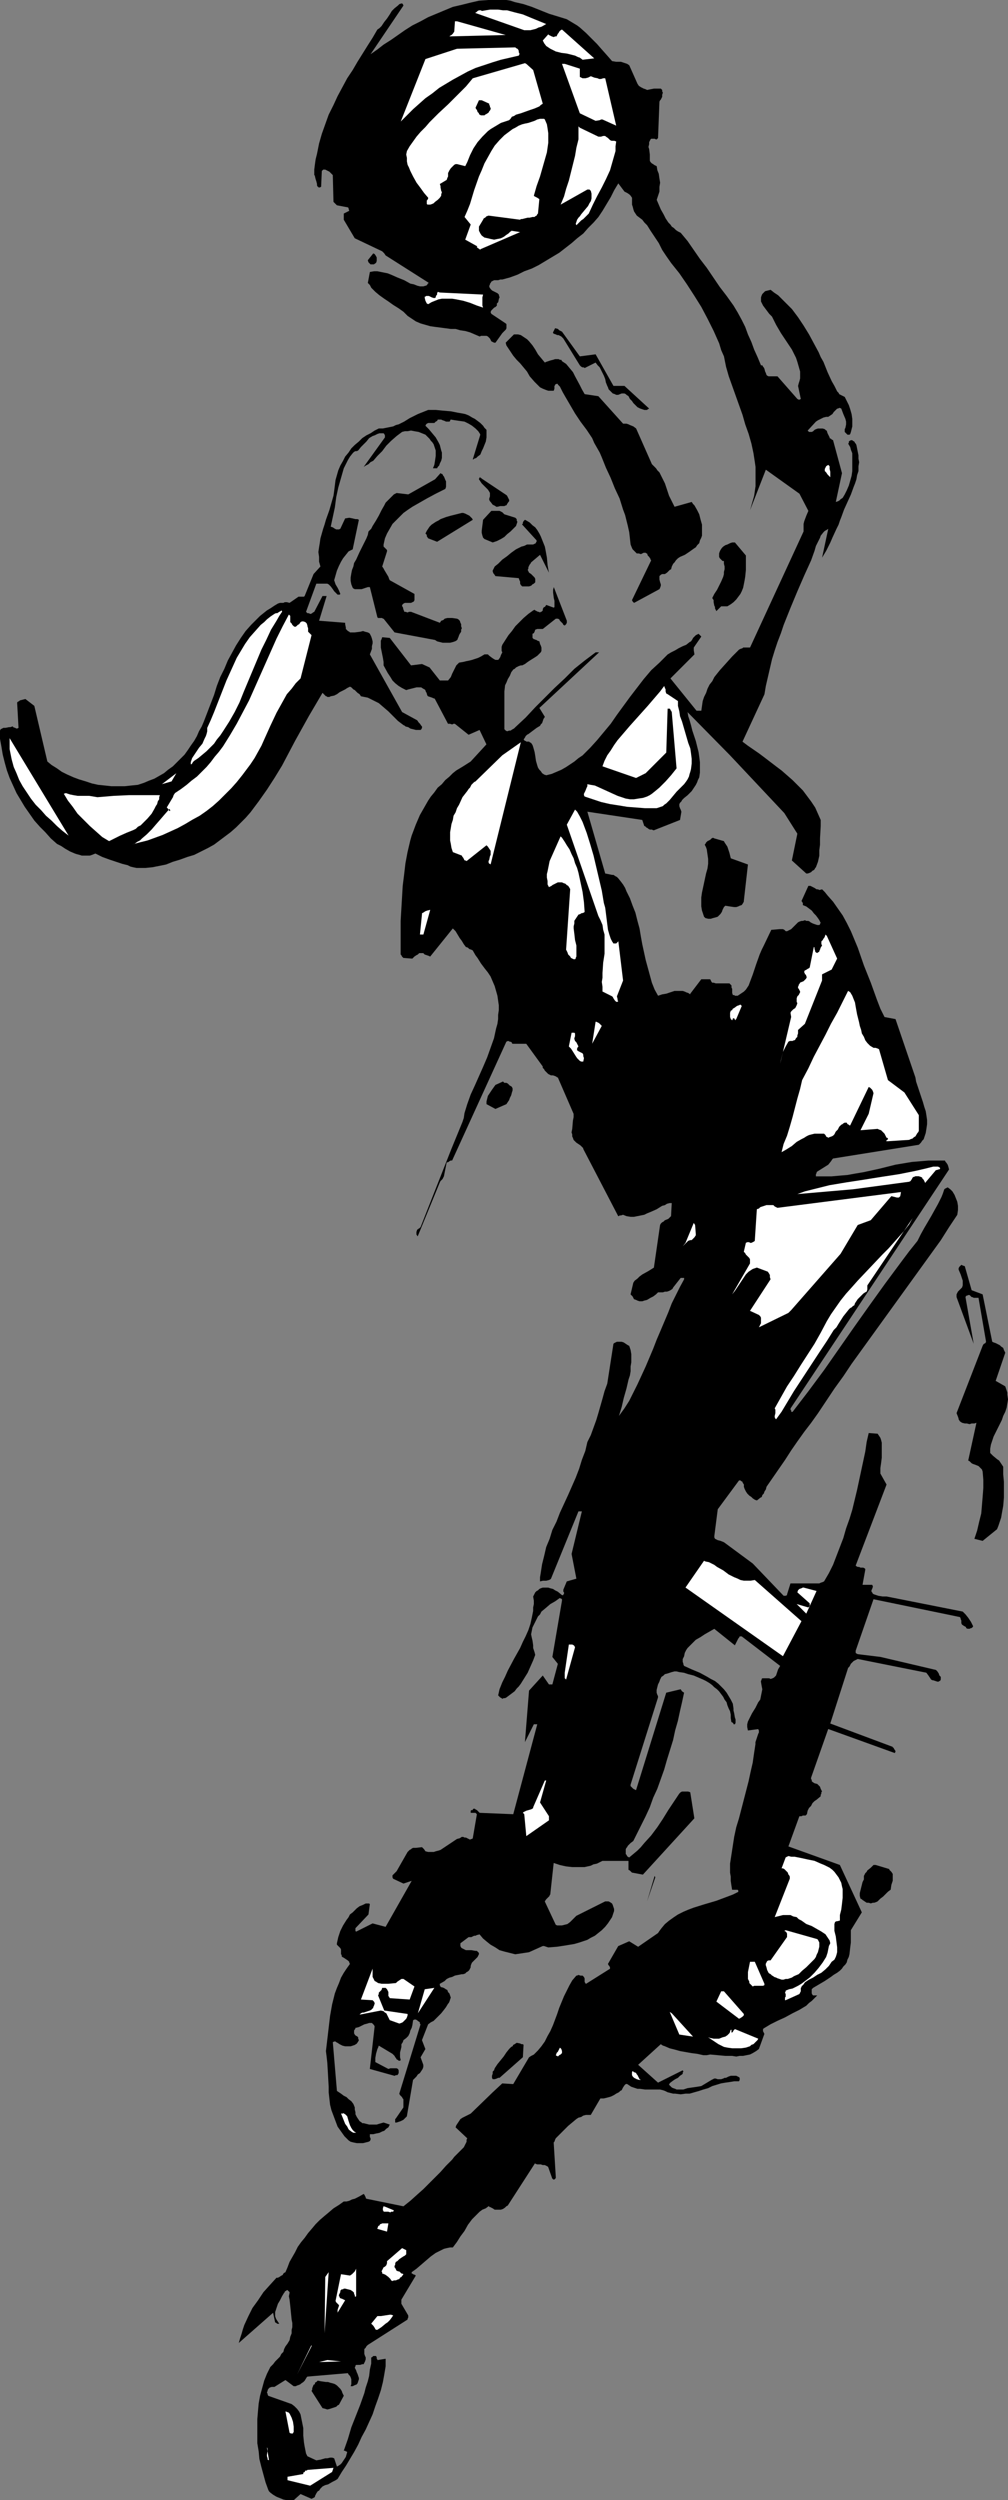 <?xml version="1.0" encoding="UTF-8" standalone="no"?>
<svg
   version="1.0"
   width="62.787mm"
   height="155.668mm"
   id="svg76"
   sodipodi:docname="Player 18.wmf"
   xmlns:inkscape="http://www.inkscape.org/namespaces/inkscape"
   xmlns:sodipodi="http://sodipodi.sourceforge.net/DTD/sodipodi-0.dtd"
   xmlns="http://www.w3.org/2000/svg"
   xmlns:svg="http://www.w3.org/2000/svg">
  <rect width="100%" height="100%" fill="#808080" stroke="none"/>
  <sodipodi:namedview
     id="namedview76"
     pagecolor="#ffffff"
     bordercolor="#000000"
     borderopacity="0.25"
     inkscape:showpageshadow="2"
     inkscape:pageopacity="0.0"
     inkscape:pagecheckerboard="0"
     inkscape:deskcolor="#d1d1d1"
     inkscape:document-units="mm" />
  <defs
     id="defs1">
    <pattern
       id="WMFhbasepattern"
       patternUnits="userSpaceOnUse"
       width="6"
       height="6"
       x="0"
       y="0" />
  </defs>
  <path
     style="fill:#000000;fill-opacity:1;fill-rule:evenodd;stroke:none"
     d="m 117.119,0 h 0.969 1.131 l 0.969,0.162 0.969,0.323 2.1,0.485 1.939,0.646 4.039,1.616 2.1,0.646 2.1,0.646 0.808,0.485 0.808,0.485 0.808,0.485 0.646,0.485 1.454,1.293 1.292,1.293 1.292,1.293 1.131,1.293 1.292,1.454 1.131,1.293 0.969,0.162 h 1.131 l 0.485,0.162 0.485,0.162 0.485,0.162 0.485,0.323 1.939,4.363 0.323,0.485 0.485,0.323 0.323,0.162 0.323,0.162 0.485,0.162 0.323,0.162 0.808,-0.162 0.808,-0.162 h 0.808 0.323 0.485 l 0.162,0.162 0.162,0.162 v 0.323 l 0.162,0.323 -0.162,0.485 v 0.485 l -0.323,0.646 -0.162,0.162 -0.162,0.323 -0.323,8.403 v 0.162 l -0.162,0.162 -0.162,0.162 h -0.162 l -0.323,-0.162 h -0.485 -0.323 l -0.162,0.162 -0.323,0.646 v 0.485 l -0.162,0.646 0.162,0.485 0.162,1.293 v 0.485 0.646 0.323 l 0.162,0.323 0.162,0.162 0.162,0.162 0.323,0.162 0.162,0.162 0.646,0.323 0.162,0.97 0.323,0.808 0.162,1.131 0.162,0.97 -0.162,0.97 v 1.131 l -0.323,0.97 -0.323,0.97 0.969,2.262 0.646,1.131 0.485,0.97 0.646,0.97 0.485,0.485 0.323,0.485 0.485,0.323 0.485,0.485 0.485,0.323 0.646,0.323 1.615,1.939 1.454,2.101 1.454,2.101 1.615,2.101 3.069,4.525 1.615,2.101 1.615,2.262 0.969,1.616 0.969,1.778 0.808,1.616 0.646,1.778 0.808,1.778 0.646,1.778 0.808,1.778 0.808,1.939 h 0.323 l 0.162,0.323 0.162,0.162 0.162,0.323 0.162,0.646 0.162,0.323 0.162,0.485 0.162,0.162 0.323,0.162 h 0.162 0.485 0.646 0.808 l 4.685,5.333 v 0 0 l 0.323,0.162 h 0.162 l 0.323,-0.162 -0.646,-3.07 0.162,-0.646 0.162,-0.485 0.162,-0.646 v -0.485 -1.131 l -0.323,-1.131 -0.323,-1.131 -0.323,-0.97 -0.485,-0.97 -0.485,-0.97 -1.292,-1.939 -0.646,-0.97 -0.646,-0.97 -1.131,-1.939 -0.485,-0.97 -0.485,-0.97 -0.646,-0.646 -0.485,-0.646 -0.485,-0.646 -0.485,-0.646 -0.323,-0.646 -0.162,-0.323 v -0.323 -0.323 -0.323 l 0.162,-0.485 0.162,-0.323 0.162,-0.162 0.162,-0.162 0.323,-0.323 0.646,-0.162 0.646,-0.162 0.808,0.646 0.969,0.646 0.808,0.808 0.808,0.808 0.808,0.808 0.808,0.808 1.454,1.939 1.292,1.939 1.292,2.101 1.131,2.101 1.131,2.101 0.485,1.131 0.646,1.131 0.969,2.424 0.969,2.101 0.646,1.131 0.485,0.97 0.162,0.323 0.162,0.162 0.162,0.162 0.162,0.323 0.646,0.323 0.646,0.323 0.485,0.97 0.485,0.97 0.323,0.97 0.323,1.131 0.162,1.131 v 1.131 0.646 l -0.162,0.646 -0.162,0.646 -0.162,0.485 -0.162,0.162 h -0.323 -0.162 l -0.162,-0.162 -0.162,-0.162 -0.162,-0.162 -0.162,-0.162 v -0.323 -0.323 l 0.162,-0.323 0.162,-0.808 v -0.646 l -0.162,-0.646 -0.485,-1.131 -0.485,-1.293 -0.323,-0.162 h -0.162 l -0.323,0.162 h -0.162 l -0.323,0.323 -0.485,0.485 -0.323,0.485 -0.485,0.323 -0.485,0.323 h -0.323 -0.162 l -0.646,0.162 -0.646,0.323 -0.646,0.323 -0.485,0.323 -1.939,2.101 0.162,0.162 0.162,0.162 h 0.323 0.323 l 0.323,-0.162 0.323,-0.323 0.323,-0.162 0.485,-0.162 h 0.323 0.485 0.323 l 0.485,0.162 0.323,0.323 h 0.162 v 0.162 l 0.162,0.485 0.162,0.323 0.323,0.646 v 0.162 l 0.323,0.162 0.162,0.162 0.323,0.162 2.1,7.756 -1.454,6.787 0.485,-0.162 0.323,-0.162 0.323,-0.323 0.485,-0.323 0.485,-0.808 0.485,-0.97 0.485,-1.131 0.323,-1.131 0.323,-1.131 0.162,-1.131 v -0.97 -0.808 -0.808 -0.808 -0.808 l -0.323,-0.808 -0.162,-0.646 -0.485,-0.808 0.162,-0.162 v -0.323 l 0.162,-0.162 0.323,-0.162 h 0.323 l 0.162,0.162 0.323,0.162 0.162,0.323 0.162,0.162 0.162,0.323 0.162,0.808 0.162,0.808 0.162,0.808 v 0.808 l 0.162,0.808 -0.162,0.97 v 1.131 l -0.323,0.97 -0.162,0.97 -0.323,0.97 -0.323,0.808 -0.646,1.778 -0.808,1.778 -0.808,1.778 -0.646,1.778 -0.323,0.808 -0.323,0.97 -0.485,0.97 -0.969,2.101 -0.485,1.131 -0.485,0.97 -0.485,0.97 -0.485,0.808 -0.485,0.808 1.454,-6.787 -0.485,0.323 -0.323,0.162 -0.323,0.323 -0.646,0.808 -0.162,0.485 -0.485,0.97 -0.485,0.97 -0.323,1.131 -0.808,2.262 -0.808,1.778 -0.808,1.778 -1.615,3.717 -1.615,3.878 -1.615,4.04 -0.646,1.939 -0.808,2.101 -0.646,1.939 -0.646,2.101 -0.485,2.101 -0.485,2.101 -0.485,2.101 -0.323,1.939 -5.169,11.15 1.292,0.97 2.585,1.778 1.292,0.97 2.746,2.101 1.292,0.97 1.292,1.131 1.292,1.131 1.292,1.293 1.131,1.131 0.969,1.293 0.969,1.293 0.969,1.454 0.646,1.454 0.646,1.454 v 1.454 l -0.162,2.909 v 1.454 l -0.162,1.293 v 1.293 l -0.323,1.454 -0.485,1.293 -0.162,0.162 -0.162,0.323 -0.162,0.162 -0.323,0.162 -0.323,0.323 -0.323,0.162 -0.485,0.162 h -0.323 l -3.392,-3.07 1.292,-6.302 -3.069,-4.848 -12.762,-13.574 -10.016,-10.18 0.162,0.97 0.323,0.97 0.323,1.131 0.323,1.293 0.808,2.424 0.323,1.293 0.323,1.293 0.162,1.131 0.162,1.293 v 1.293 1.131 l -0.162,1.131 -0.323,0.646 -0.162,0.485 -0.323,0.646 -0.323,0.485 -0.323,0.485 -0.323,0.485 -0.485,0.485 -0.485,0.485 -0.808,0.646 -0.485,0.485 -0.162,0.323 -0.323,0.323 -0.162,0.323 v 0.485 l 0.162,0.485 0.162,0.323 0.162,0.485 -0.323,1.939 -6.139,2.424 h -0.162 l -0.323,-0.162 h -0.485 l -0.323,-0.162 -0.162,-0.162 -0.323,-0.162 -0.162,-0.162 -0.162,-0.162 h -0.162 l -0.162,-0.485 -0.162,-0.485 -0.162,-0.485 -12.923,-1.939 4.2,14.543 0.808,0.162 0.808,0.162 h 0.323 l 0.485,0.323 0.323,0.162 0.323,0.323 0.646,0.808 0.485,0.646 0.485,0.808 0.323,0.808 0.808,1.616 0.646,1.778 0.646,1.616 0.485,1.939 0.485,1.778 0.323,1.939 0.323,1.778 0.808,3.717 0.485,1.778 0.485,1.778 0.485,1.778 0.646,1.616 0.808,1.454 0.969,-0.323 0.969,-0.162 0.969,-0.323 0.969,-0.323 h 0.969 0.485 0.485 l 0.485,0.162 0.323,0.162 0.485,0.162 0.485,0.323 v -0.162 l 2.585,-3.393 h 2.1 l 0.162,0.323 0.162,0.323 0.162,0.162 h 0.323 l 0.485,0.162 h 0.485 0.646 0.485 0.646 0.485 0.323 0.162 l 0.162,0.162 0.162,0.162 0.162,0.162 v 0.485 l 0.162,0.323 v 0.485 0.485 l 0.162,0.485 h 0.323 l 0.162,0.162 h 0.323 0.323 l 0.485,-0.323 0.485,-0.323 0.485,-0.323 0.485,-0.485 0.323,-0.485 0.323,-0.485 0.969,-2.585 0.808,-2.424 0.808,-2.262 0.485,-1.131 0.485,-0.97 1.777,-3.717 1.939,-0.162 h 0.323 0.485 l 0.323,0.162 0.323,0.323 h 0.323 l 0.323,-0.162 0.646,-0.323 0.485,-0.485 0.646,-0.646 0.485,-0.485 0.323,-0.162 0.485,-0.162 h 0.323 l 0.485,-0.162 0.323,0.162 h 0.485 l 0.323,0.162 0.162,0.162 0.646,0.323 0.485,0.162 0.485,0.162 h 0.162 0.323 l 0.162,-0.162 v -0.162 l 0.162,-0.162 -0.323,-0.646 -0.323,-0.485 -0.485,-0.646 -0.485,-0.485 -0.485,-0.646 -0.646,-0.485 -0.646,-0.485 -0.808,-0.323 v -0.323 -0.162 l -0.323,-0.485 1.615,-3.555 h 0.485 l 0.323,0.162 0.323,0.162 0.323,0.162 0.485,0.323 h 0.323 l 0.323,0.162 0.646,-0.162 0.646,0.646 0.646,0.808 1.292,1.454 1.131,1.616 1.131,1.616 0.969,1.778 0.969,1.939 0.808,1.939 0.808,1.939 1.454,4.201 1.615,4.04 1.454,4.04 0.808,2.101 0.969,1.939 2.585,0.485 4.685,13.735 0.162,0.97 0.323,0.97 0.646,1.939 0.646,1.939 0.323,1.131 0.323,0.97 0.162,0.97 0.162,1.131 v 0.97 l -0.162,1.131 -0.162,0.97 -0.323,0.97 -0.162,0.485 -0.323,0.323 -0.323,0.485 -0.485,0.485 -20.193,3.232 -0.162,0.162 -0.323,0.485 -0.646,0.808 -2.585,1.616 -0.162,0.162 v 0.162 l -0.162,0.323 v 0.485 h 1.777 1.939 l 1.777,-0.162 1.939,-0.162 1.777,-0.323 1.939,-0.323 3.715,-0.808 3.877,-0.97 1.939,-0.323 1.939,-0.323 1.939,-0.162 1.939,-0.162 h 1.939 1.939 l 0.162,0.323 0.162,0.162 0.323,0.485 0.162,0.485 0.162,0.646 -37.316,56.234 v 0.323 l 0.162,0.162 v 0.323 h 0.162 0.162 l 3.715,-4.848 3.716,-5.009 7.108,-10.18 3.554,-5.009 3.715,-5.171 3.715,-5.009 1.939,-2.585 1.939,-2.424 0.808,-1.616 0.808,-1.454 1.615,-2.747 0.808,-1.454 0.808,-1.454 0.808,-1.616 0.323,-0.808 0.323,-0.97 v 0 l 0.162,-0.162 0.323,-0.162 0.323,-0.162 0.646,0.485 0.485,0.485 0.485,0.808 0.323,0.808 0.323,0.808 0.162,0.97 v 0.97 l -0.162,1.131 -1.939,2.909 -1.939,3.07 -4.2,5.817 -4.2,5.817 -4.2,5.817 -4.2,5.817 -4.2,5.817 -1.939,2.909 -2.1,2.909 -1.939,2.909 -1.939,2.909 -1.615,2.262 -1.615,2.101 -1.615,2.262 -1.454,2.101 -1.454,2.262 -1.454,2.101 -2.908,4.201 -0.162,0.646 -0.323,0.485 -0.162,0.485 -0.323,0.323 -0.162,0.485 -0.323,0.162 -0.808,0.646 -0.485,-0.162 -0.485,-0.323 -0.323,-0.323 -0.485,-0.323 -0.485,-0.485 -0.323,-0.485 -0.323,-0.646 -0.162,-0.485 V 349.36 l -0.323,-0.485 v -0.162 l -0.323,-0.162 -0.162,-0.162 H 173.982 l -5.008,6.787 -0.808,6.302 v 0.323 l 0.162,0.323 0.323,0.162 0.323,0.162 0.646,0.162 0.808,0.323 6.785,5.009 7.269,7.595 h 0.485 l 0.323,-0.162 v 0 -0.162 l 0.808,-2.585 h 6.3 0.485 l 0.323,-0.162 0.485,-0.162 0.323,-0.162 1.131,-1.939 0.969,-1.939 0.808,-2.101 0.808,-2.101 0.808,-2.101 0.646,-2.262 0.808,-2.262 0.646,-2.101 1.131,-4.686 0.969,-4.525 0.969,-4.525 0.323,-2.262 0.485,-2.101 2.1,0.162 0.323,0.485 0.323,0.485 0.162,0.485 0.162,0.646 v 0.485 0.646 1.131 1.293 l -0.162,1.293 -0.162,1.131 v 1.293 l 1.454,2.585 -7.269,19.068 0.162,0.162 0.323,0.162 h 0.323 l 0.323,0.162 h 0.323 0.323 l 0.323,0.162 0.162,0.162 v 0.162 l -0.646,3.555 h 2.262 l 0.162,0.323 v 0.162 l -0.162,0.485 -0.162,0.323 v 0.323 l 0.162,0.162 0.162,0.323 0.323,0.162 0.485,0.162 0.485,0.162 0.969,0.162 h 0.969 l 17.931,3.555 0.323,0.323 0.323,0.323 0.646,0.808 0.646,0.97 0.485,0.97 v 0.162 l -0.162,0.162 -0.162,0.162 h -0.162 l -0.323,0.162 h -0.162 -0.323 l -0.323,-0.162 v -0.162 l -0.162,-0.162 -0.323,-0.162 -0.485,-0.323 -0.162,-0.323 v -0.162 -0.485 l -0.162,-0.323 v -0.162 l -0.162,-0.323 -20.354,-4.201 -4.2,12.119 v 0.162 0.323 l 0.162,0.162 0.323,0.162 5.331,0.646 13.085,3.07 0.162,0.162 0.162,0.162 0.323,0.485 0.162,0.485 0.323,0.323 v 0.162 0.162 0.323 l -0.162,0.323 h -0.162 l -0.162,0.162 h -0.323 l -0.485,-0.162 -0.485,-0.162 h -0.162 l -0.323,-0.162 -0.323,-0.485 -0.323,-0.485 -0.485,-0.646 -16.154,-3.232 -0.323,0.162 -0.323,0.162 -0.323,0.162 -0.323,0.323 -0.323,0.323 -0.162,0.323 -0.162,0.323 -0.323,0.323 -4.2,13.089 14.7,5.494 v 0 0.162 h 0.162 l 0.162,0.323 0.323,0.485 v 0.162 l -0.162,0.323 -15.67,-5.656 -4.039,11.473 v 0.323 l 0.162,0.162 v 0.323 l 0.162,0.162 0.485,0.323 0.646,0.162 0.323,0.323 0.323,0.323 0.162,0.485 0.323,0.646 -0.162,0.162 v 0.323 l -0.162,0.323 v 0.323 l -0.969,0.808 -0.485,0.323 -0.485,0.485 -0.323,0.646 -0.485,0.485 -0.323,0.646 -0.162,0.808 -0.162,0.162 -0.162,0.162 h -0.162 -0.162 -0.323 l -0.323,0.162 h -0.485 l -2.585,7.11 12.116,4.363 5.169,11.15 -2.585,4.201 v 1.454 1.454 l -0.162,1.293 -0.162,1.454 -0.162,0.646 -0.323,0.646 -0.162,0.646 -0.323,0.485 -0.485,0.485 -0.323,0.485 -0.485,0.485 -0.646,0.485 -0.808,0.485 -0.646,0.485 -1.454,0.97 -2.746,1.616 -0.162,0.162 -0.162,0.162 v 0.323 0.162 0.323 0.162 l 0.162,0.323 0.162,0.162 h 0.485 0.485 l -0.646,0.646 -0.646,0.646 -0.646,0.485 -0.646,0.646 -0.808,0.485 -0.808,0.485 -1.615,0.808 -1.777,0.97 -1.777,0.808 -1.615,0.808 -1.615,0.97 -0.162,0.162 v 0.162 0.323 l 0.162,0.323 0.162,0.323 -1.292,3.555 -0.646,0.485 -0.808,0.485 -0.646,0.323 -0.808,0.162 -0.808,0.162 h -0.808 l -0.808,0.162 -0.969,-0.162 h -1.615 l -1.777,-0.162 -1.777,-0.162 -0.808,0.162 h -0.808 l -1.454,-0.323 -1.292,-0.162 -2.746,-0.485 -1.131,-0.323 -1.292,-0.323 -1.131,-0.485 -0.485,-0.162 -0.485,-0.323 -5.331,4.848 4.685,4.201 5.816,-2.909 0.162,0.323 -0.162,0.162 v 0.323 l -0.162,0.162 -0.485,0.323 -0.485,0.485 -0.646,0.323 -0.485,0.323 -0.646,0.485 -0.162,0.162 -0.162,0.323 0.323,0.323 0.323,0.323 0.323,0.162 0.485,0.162 0.323,0.162 h 0.485 1.131 l 0.969,-0.323 2.262,-0.323 0.969,-0.162 0.808,-0.485 0.808,-0.485 0.808,-0.485 0.646,-0.323 h 0.323 l 0.485,0.162 h 0.323 0.485 l 0.485,-0.162 0.323,-0.162 h 0.323 l 0.646,-0.323 0.485,-0.162 h 0.646 0.323 0.323 l 0.323,0.162 0.323,0.162 0.162,0.162 v 0.162 0.323 l -0.162,0.323 h -1.131 l -0.969,0.162 -1.131,0.162 -0.969,0.162 -2.1,0.646 -0.969,0.485 -1.131,0.323 -0.969,0.323 -1.131,0.323 -1.131,0.323 h -0.969 l -1.131,0.162 -1.292,-0.162 h -0.485 l -0.646,-0.162 -0.646,-0.162 -0.646,-0.323 -0.485,-0.162 -0.646,-0.162 h -1.292 -2.262 l -1.131,-0.162 h -0.646 l -0.485,-0.162 -0.485,-0.162 -0.485,-0.162 -0.485,-0.323 -0.485,-0.323 h -0.323 l -0.162,0.162 -0.162,0.162 -0.323,0.485 -0.162,0.323 -0.162,0.323 -0.323,0.162 -0.323,0.323 -0.646,0.323 -0.485,0.323 -0.646,0.323 -0.485,0.162 -0.646,0.162 -0.646,0.162 h -0.808 l -2.262,3.878 h -0.646 -0.485 l -0.646,0.162 -0.485,0.323 -0.646,0.162 -0.485,0.323 -0.969,0.808 -0.969,0.808 -0.969,0.97 -0.969,0.97 -0.969,0.97 -0.162,0.323 -0.162,0.485 -0.162,0.162 v 0.162 0 l 0.485,7.918 v 0.162 0.162 l -0.162,0.162 -0.162,0.162 h -0.162 -0.162 v -0.162 h -0.162 l -0.969,-2.747 -0.162,-0.162 -0.323,-0.162 -0.323,-0.162 h -0.485 l -0.485,-0.162 h -0.323 -0.485 l -0.485,-0.162 v -0.162 l -6.462,10.019 -0.323,0.162 -0.323,0.323 -0.485,0.323 -0.485,0.162 h -0.485 -0.485 -0.485 l -0.485,-0.323 -0.323,-0.162 -0.323,-0.162 h -0.162 v -0.162 h -0.162 l -0.646,0.485 -0.808,0.323 -0.646,0.485 -0.646,0.646 -0.485,0.485 -0.646,0.646 -0.969,1.293 -0.808,1.454 -0.969,1.293 -0.808,1.293 -0.969,1.293 h -0.646 l -0.808,0.162 -0.646,0.162 -0.646,0.323 -0.646,0.323 -0.646,0.323 -1.131,0.808 -1.131,0.97 -1.131,0.97 -1.131,0.97 -1.131,0.808 v 0.323 h 0.162 l 0.162,0.162 0.485,0.162 0.162,0.162 -3.392,5.656 v 0.97 l 1.615,2.747 v 0.485 l -0.162,0.323 v 0.162 l -9.37,5.979 -0.323,0.323 -0.162,0.323 -0.323,0.323 v 0.485 0.323 0.323 l 0.162,0.485 0.162,0.323 v 0.485 l -0.162,0.485 -0.162,0.323 -0.162,0.323 h -0.323 l -0.485,0.162 H 83.841 l -0.162,0.162 v 0.162 l -0.162,0.323 0.162,0.323 0.162,0.323 0.162,0.485 0.162,0.323 0.162,0.485 0.162,0.485 v 0.323 l -0.162,0.485 -0.162,0.485 -0.162,0.162 -0.162,0.162 v 0 h -0.162 l -0.323,0.162 -0.323,0.162 h -0.323 -0.162 l 0.162,-0.485 v -0.323 -0.485 -0.323 l -0.162,-0.485 -0.162,-0.323 -0.323,-0.323 -0.162,-0.323 v 0 l -9.531,0.808 -0.162,0.162 -0.485,0.808 -0.323,0.323 -0.485,0.323 -0.162,0.162 -0.323,0.162 -0.485,0.162 -0.323,0.162 h -0.485 l -1.939,-1.454 -2.585,1.616 h -0.646 l -0.485,0.162 -0.162,0.162 -0.162,0.162 -0.162,0.323 v 0.162 l -0.162,0.323 0.162,0.323 v 0.162 l 0.162,0.323 5.492,1.939 0.646,0.485 0.646,0.646 0.485,0.646 0.323,0.646 0.162,0.808 0.162,0.808 0.162,0.808 0.162,0.808 v 1.778 l 0.162,1.616 0.162,0.97 0.162,0.808 0.162,0.808 0.323,0.646 2.1,0.97 0.969,-0.162 1.131,-0.323 h 0.485 l 0.646,-0.162 h 0.485 l 0.485,0.162 0.646,1.939 0.323,-0.162 0.485,-0.323 0.323,-0.323 0.323,-0.485 0.323,-0.485 0.323,-0.485 0.323,-1.131 -0.162,-0.162 h -0.162 l -0.162,-0.162 h -0.323 l 0.969,-2.747 0.808,-2.747 2.1,-5.332 0.969,-2.747 0.323,-1.293 0.485,-1.454 0.323,-1.293 0.162,-1.454 0.323,-1.454 v -1.454 h 0.162 l 0.162,-0.162 0.162,-0.162 h 0.323 0.162 0.162 l 0.162,0.323 v 0.323 l 0.162,0.162 v 0.162 l 1.939,-0.323 v 1.778 l -0.323,1.939 -0.323,1.778 -0.485,1.939 -0.646,1.939 -0.646,1.778 -0.646,1.939 -0.808,1.778 -0.808,1.778 -0.969,1.778 -0.808,1.778 -0.969,1.778 -0.969,1.616 -0.969,1.616 -0.969,1.454 -0.969,1.616 -0.485,0.323 -0.646,0.323 -1.131,0.646 -0.646,0.162 -0.646,0.323 -0.485,0.485 -0.323,0.485 -0.323,0.162 -0.323,0.485 -0.162,0.323 -0.162,0.323 v 0.162 l -0.162,0.162 -0.323,0.162 -0.323,0.162 -2.585,-1.131 -1.615,1.454 h -0.808 -0.808 l -0.808,-0.162 -0.808,-0.323 -0.808,-0.323 -0.808,-0.485 -0.646,-0.485 -0.323,-0.323 -0.162,-0.323 -0.646,-1.778 -0.485,-1.778 -0.485,-1.778 -0.485,-1.939 -0.162,-1.778 -0.323,-1.939 v -1.939 -1.778 -1.939 l 0.162,-1.939 0.162,-1.778 0.323,-1.778 0.485,-1.778 0.485,-1.778 0.646,-1.616 0.808,-1.616 0.646,-0.646 0.485,-0.646 0.646,-0.646 0.485,-0.485 0.323,-0.646 0.485,-0.485 0.162,-0.646 0.323,-0.646 0.485,-0.646 0.485,-0.808 0.162,-0.808 0.323,-0.808 v -0.808 l 0.162,-0.646 v -0.97 l -0.162,-0.808 -0.162,-1.616 -0.162,-1.616 -0.162,-1.454 -0.162,-0.808 0.162,-0.808 v -0.162 l -0.162,-0.162 -0.162,-0.162 -0.162,-0.162 h -0.162 l -0.162,0.162 -0.323,0.162 v 0.162 l -0.162,0.162 -0.485,0.808 -0.485,0.97 -0.485,0.808 -0.323,0.97 -0.162,0.485 -0.162,0.485 v 0.485 0.485 l 0.162,0.485 0.162,0.323 0.323,0.485 0.323,0.485 h -0.485 l -0.162,-0.162 -0.323,-0.162 -0.485,-2.262 -8.077,7.11 0.323,-1.131 0.323,-0.97 0.323,-1.131 0.323,-0.97 0.969,-2.101 0.485,-0.97 0.485,-0.97 1.292,-1.778 1.292,-1.939 1.454,-1.616 1.615,-1.778 h 0.323 l 0.323,-0.162 0.485,-0.323 0.323,-0.162 0.162,-0.323 0.162,-0.162 0.323,-0.162 0.485,-1.131 0.485,-1.293 0.646,-1.131 0.646,-1.131 0.646,-1.293 0.808,-1.131 0.808,-0.97 0.808,-1.131 0.969,-1.131 0.808,-0.97 0.969,-0.97 1.131,-0.97 0.969,-0.808 1.131,-0.97 1.292,-0.808 1.131,-0.808 h 0.646 l 0.646,-0.162 0.646,-0.323 0.646,-0.162 0.969,-0.485 1.131,-0.646 0.162,0.162 v 0 l 0.162,0.323 0.162,0.323 v 0.162 l 0.162,0.162 8.723,1.778 1.615,-1.293 1.615,-1.454 1.454,-1.293 1.292,-1.293 2.746,-2.747 1.292,-1.454 1.454,-1.454 0.485,-0.646 0.646,-0.646 1.131,-1.131 0.485,-0.485 0.323,-0.646 0.323,-0.646 v -0.485 l 0.162,-0.323 -2.746,-2.585 0.162,-0.485 0.323,-0.485 0.323,-0.485 0.323,-0.485 0.485,-0.323 0.646,-0.323 1.292,-0.646 5.169,-5.009 2.262,-2.101 2.585,0.162 3.715,-6.302 0.485,-0.323 0.646,-0.323 0.969,-0.97 0.808,-0.97 0.808,-1.131 0.646,-1.293 0.646,-1.131 0.646,-1.454 0.969,-2.585 0.485,-1.454 1.131,-2.747 0.646,-1.293 0.646,-1.293 0.646,-1.131 0.969,-1.131 h 0.162 l 0.323,-0.162 0.485,0.162 h 0.485 l 0.162,0.162 0.162,0.162 0.162,0.323 v 0.162 0.323 0.323 l 0.162,0.323 0.162,0.162 5.654,-3.555 v -0.323 l -0.162,-0.323 -0.162,-0.162 -0.162,-0.323 2.423,-4.201 2.585,-1.131 2.1,1.293 4.685,-3.232 0.323,-0.485 0.485,-0.646 0.808,-0.97 0.969,-0.808 1.131,-0.808 0.969,-0.646 1.292,-0.646 1.131,-0.485 1.292,-0.485 2.585,-0.808 2.746,-0.808 1.292,-0.485 1.292,-0.485 1.292,-0.485 1.292,-0.646 v -0.162 -0.162 l -0.162,-0.162 h -0.162 -1.131 l -0.162,-0.97 -0.162,-1.131 v -0.97 l -0.162,-0.97 v -2.101 l 0.323,-2.101 0.323,-2.101 0.323,-2.101 0.485,-2.262 0.646,-2.101 1.131,-4.363 1.131,-4.363 0.485,-2.262 0.485,-2.101 0.323,-2.262 0.323,-2.101 v -0.485 l 0.162,-0.485 0.323,-0.97 0.162,-0.485 0.162,-0.323 v -0.485 l -0.162,-0.323 -2.423,0.323 -0.162,-0.808 v -0.646 l 0.162,-0.646 0.323,-0.646 0.323,-0.646 0.323,-0.646 0.808,-1.293 0.646,-1.293 0.485,-0.646 0.162,-0.808 0.162,-0.808 0.162,-0.808 -0.162,-0.808 -0.162,-0.97 v -0.162 l 0.162,-0.323 v -0.162 l 0.162,-0.162 h 0.323 0.323 0.969 l 0.323,0.162 0.485,-0.162 0.323,-0.162 0.162,-0.162 0.323,-0.323 0.162,-0.485 0.323,-0.97 0.485,-0.808 -9.046,-6.948 h -0.323 -0.162 l -0.162,0.323 -0.162,0.162 -0.323,0.646 -0.162,0.323 -0.162,0.323 -0.162,0.323 -4.846,-3.878 -1.131,0.646 -1.131,0.646 -0.969,0.646 -1.131,0.646 -0.485,0.485 -0.485,0.485 -0.485,0.485 -0.485,0.485 -0.323,0.485 -0.323,0.646 -0.162,0.808 -0.323,0.646 v 0.646 l 0.162,0.485 v 0.162 l 0.162,0.323 1.777,0.808 1.939,0.808 1.777,0.97 0.808,0.485 0.969,0.485 0.808,0.646 0.646,0.646 0.646,0.646 0.646,0.808 0.485,0.808 0.485,0.808 0.485,0.97 0.162,1.131 v 0.485 l 0.162,0.646 0.162,0.97 0.162,0.485 v 0.323 0.485 l -0.162,0.323 h -0.162 -0.162 v -0.162 l -0.162,-0.162 -0.162,-0.162 h -0.162 l -0.162,-0.97 v -0.808 l -0.162,-0.808 -0.323,-0.646 -0.323,-0.808 -0.162,-0.646 -0.485,-0.646 -0.323,-0.646 -0.485,-0.646 -0.485,-0.646 -0.485,-0.485 -0.646,-0.485 -0.485,-0.485 -0.646,-0.485 -0.808,-0.485 -0.646,-0.323 -2.262,-0.97 -1.292,-0.323 -0.969,-0.323 -1.131,-0.162 -0.646,-0.162 h -0.485 l -0.646,0.162 -0.485,0.162 -0.485,0.162 -0.646,0.162 -0.323,0.323 -0.485,0.323 -0.323,0.646 -0.162,0.485 -0.323,0.646 -0.162,0.646 -0.162,0.646 v 0.646 l 0.162,0.485 0.162,0.323 v 0.162 0.162 l -6.462,20.522 v 0.323 l 0.323,0.323 0.323,0.323 0.323,0.162 0.323,0.162 7.108,-22.946 3.392,-0.808 0.323,0.485 0.485,0.323 -0.485,2.262 -0.485,2.101 -0.485,2.262 -0.646,2.262 -0.485,2.262 -1.454,4.686 -0.646,2.262 -0.808,2.262 -0.808,2.262 -0.969,2.101 -0.808,2.262 -0.969,2.101 -0.969,1.939 -0.969,1.939 -0.969,1.939 -0.646,0.485 -0.646,0.646 -0.162,0.323 -0.162,0.162 -0.162,0.323 v 0.162 0.485 0.485 l 0.162,0.162 0.162,0.323 0.162,0.162 0.323,0.162 0.969,-0.808 0.969,-0.808 0.808,-0.808 0.808,-0.97 1.615,-1.778 1.454,-1.939 1.292,-1.939 1.292,-2.101 1.292,-1.939 1.292,-1.939 0.162,-0.162 0.162,-0.162 0.323,-0.162 h 0.485 0.323 0.323 0.323 l 0.485,0.162 0.969,6.14 -12.116,13.25 -2.585,-0.485 -0.323,-0.323 -0.162,-0.162 -0.323,-0.162 v -2.101 h -6.139 l -0.646,0.323 -0.646,0.323 -0.808,0.162 -0.646,0.323 -1.454,0.323 h -1.454 -1.454 l -1.454,-0.162 -1.454,-0.323 -1.454,-0.485 -0.808,7.433 -0.162,0.162 v 0.162 l -0.323,0.323 -0.323,0.323 -0.162,0.162 -0.323,0.485 2.585,5.494 0.323,0.162 h 0.323 0.808 l 0.646,-0.162 0.646,-0.162 0.646,-0.485 0.485,-0.485 0.485,-0.485 0.485,-0.485 6.785,-3.393 h 0.323 0.485 l 0.323,0.162 0.485,0.323 0.162,0.323 0.162,0.485 0.162,0.485 v 0.485 l -0.162,0.485 -0.162,0.485 -0.162,0.485 -0.323,0.485 -0.646,0.97 -0.646,0.808 -0.808,0.808 -0.808,0.646 -0.808,0.646 -0.969,0.485 -0.808,0.485 -0.969,0.323 -0.969,0.323 -1.131,0.323 -0.969,0.162 -0.969,0.162 -2.1,0.323 -2.1,0.162 -0.485,-0.162 -0.485,-0.162 h -0.162 -0.162 v 0 0 l -3.231,1.454 -3.231,0.485 -1.292,-0.323 -1.292,-0.323 -1.131,-0.323 -0.969,-0.646 -1.131,-0.646 -0.808,-0.646 -0.969,-0.808 -0.808,-0.97 -0.646,0.162 -0.323,0.162 h -0.323 l -0.646,0.323 h -0.323 -0.323 l -1.939,1.454 v 0.646 l 0.162,0.323 0.162,0.162 0.323,0.162 0.323,0.162 0.323,0.162 h 0.485 0.808 l 0.969,0.162 h 0.323 l 0.162,0.162 0.323,0.323 v 0.162 0.162 l -0.162,0.323 -0.162,0.323 -0.323,0.323 -0.646,0.646 -0.323,0.323 -0.162,0.323 -0.162,0.485 v 0.323 l -0.162,0.323 -0.162,0.323 -0.323,0.323 -0.323,0.162 -0.323,0.323 -0.485,0.162 h -0.323 l -0.808,0.162 -0.808,0.162 -0.646,0.323 -0.646,0.162 -0.646,0.323 -0.485,0.485 -1.131,0.646 v 0.323 l 0.162,0.323 0.162,0.162 h 0.162 l 0.485,0.162 0.485,0.323 0.323,0.162 0.162,0.485 0.323,0.323 0.162,0.485 0.162,0.485 -0.162,0.485 -0.162,0.485 -0.162,0.323 -0.162,0.162 -0.485,0.808 -0.485,0.646 -0.646,0.808 -0.646,0.646 -0.485,0.485 -0.646,0.646 -0.646,0.323 -0.646,0.485 -1.454,3.717 0.808,2.101 -1.131,1.939 0.646,1.778 v 0.162 0.323 l -0.162,0.485 -0.323,0.485 -0.323,0.485 -0.485,0.323 -0.323,0.485 -0.485,0.485 -0.323,0.323 -1.454,8.564 -0.323,0.323 -0.485,0.485 -0.323,0.162 -0.323,0.162 -0.485,0.162 -0.485,0.162 h -0.162 -0.162 v -0.162 -0.162 0 -0.323 -0.162 l 0.162,-0.162 1.777,-2.585 v -1.616 -0.323 l -0.162,-0.162 -0.162,-0.323 -0.323,-0.323 -0.162,-0.162 -0.162,-0.323 5.008,-16.321 -0.162,-0.162 v -0.323 l -0.485,-0.323 -0.162,-0.162 -0.323,-0.162 H 97.572 l -0.323,0.162 -0.162,1.131 -0.162,0.646 -0.323,0.646 -0.162,0.646 -0.323,0.646 -0.485,0.485 -0.646,0.485 -0.162,0.485 -0.323,0.485 v 0.646 l -0.162,0.646 -0.162,0.646 v 0.646 0.485 l 0.162,0.646 -0.162,0.162 H 94.018 93.857 l -0.162,-0.162 -0.323,-0.162 -0.162,-0.323 -0.162,-0.162 -0.162,-0.323 -0.323,-0.323 -0.162,-0.162 -3.231,-1.939 -0.162,0.485 -0.162,0.323 -0.323,1.131 -0.162,0.97 v 0.485 0.485 l 3.069,1.616 0.485,-0.162 h 0.323 0.162 0.323 0.323 0.323 l 0.323,0.162 0.162,0.323 v 0.162 0.323 0.162 l -0.162,0.323 -0.162,0.162 h -0.323 l -0.323,0.162 -5.816,-1.616 1.131,-10.019 -0.162,-0.323 -0.162,-0.162 -0.162,-0.162 -0.162,-0.162 H 87.233 86.91 l -0.485,0.162 -0.646,0.162 -0.646,0.323 -0.646,0.323 -0.646,0.162 h -0.162 v 0.162 l -0.323,0.485 v 0.162 0.323 0.162 l 0.162,0.323 0.162,0.162 0.162,0.162 h 0.162 l 0.162,0.162 0.162,0.162 v 0.323 l 0.162,0.323 -0.162,0.323 -0.323,0.485 -0.485,0.323 -0.485,0.162 -0.485,0.162 h -0.646 -0.646 l -0.646,-0.162 -0.323,-0.162 -0.323,-0.162 -0.485,-0.323 -0.323,-0.162 -0.162,-0.162 h -0.323 l -0.323,0.162 0.969,11.473 0.485,0.323 0.485,0.323 0.646,0.485 0.646,0.323 0.485,0.485 0.646,0.485 0.485,0.646 0.323,0.808 v 0.485 l 0.162,0.646 v 0.485 l 0.323,0.646 0.323,0.485 0.323,0.485 0.485,0.323 0.162,0.162 h 0.323 l 0.646,0.162 0.646,0.162 h 0.646 0.485 0.646 l 0.485,-0.162 1.131,-0.323 1.454,0.485 -0.323,0.646 -0.485,0.323 -0.485,0.485 -0.485,0.162 -0.646,0.323 -0.808,0.162 -0.646,0.162 h -0.808 v 0.162 0.162 0.323 l 0.162,0.323 v 0.323 l -0.162,0.323 -0.323,0.162 -0.646,0.162 -0.646,0.162 h -0.808 -0.646 l -0.808,-0.162 -0.646,-0.162 -0.485,-0.323 -0.485,-0.485 -0.485,-0.485 -0.808,-1.131 -0.808,-1.131 -0.485,-1.293 -0.485,-1.293 -0.485,-1.293 -0.323,-1.293 -0.162,-1.454 -0.162,-1.454 v -1.293 l -0.162,-2.909 -0.162,-2.747 -0.162,-1.454 -0.162,-1.293 0.323,-2.747 0.323,-2.747 0.323,-2.747 0.485,-2.747 0.323,-1.293 0.323,-1.293 0.485,-1.293 0.485,-1.131 0.485,-1.293 0.646,-1.131 0.646,-0.97 0.808,-1.131 -0.162,-0.323 v -0.162 l -0.323,-0.323 -0.485,-0.323 -0.485,-0.323 -0.323,-0.162 -0.162,-0.162 v -0.323 l -0.162,-0.162 v -0.808 -0.323 l -0.162,-0.323 -0.162,-0.162 -0.162,-0.162 -0.323,-0.323 -0.162,-0.162 v -0.323 l 0.323,-1.454 0.485,-1.454 0.646,-1.293 0.808,-1.293 0.485,-0.646 0.323,-0.646 0.646,-0.485 0.485,-0.485 0.485,-0.485 0.646,-0.485 0.808,-0.323 0.646,-0.323 h 0.485 0.323 l 0.162,0.162 -0.323,2.424 -3.069,3.232 v 0.485 0.162 l 0.162,0.162 3.877,-1.939 3.069,0.808 6.139,-10.827 -1.939,0.646 -2.423,-1.131 -0.162,-0.323 v -0.162 -0.323 l 0.162,-0.162 0.485,-0.485 0.323,-0.323 2.585,-4.525 0.162,-0.162 0.162,-0.162 0.162,-0.162 0.323,-0.162 0.162,-0.162 0.323,-0.162 h 0.646 l 1.454,-0.162 0.485,0.485 0.323,0.485 0.646,0.162 h 0.646 0.646 l 0.485,-0.162 0.646,-0.162 0.485,-0.162 0.969,-0.646 0.969,-0.646 0.969,-0.646 0.969,-0.646 0.646,-0.162 0.485,-0.323 h 0.323 l 0.323,0.162 h 0.323 l 0.323,0.162 0.323,0.162 0.323,0.162 0.323,-0.162 h 0.162 l 0.162,-0.162 0.969,-5.656 -0.323,-0.323 h -0.323 -0.323 -0.485 v -0.323 -0.162 l 0.162,-0.162 v 0 h 0.323 v -0.162 l 0.162,-0.162 h 0.323 l 0.162,0.162 0.323,0.162 0.323,0.323 0.323,0.323 7.916,0.323 5.654,-21.168 h -0.808 l -2.1,4.201 0.969,-12.119 3.231,-3.555 1.454,2.101 v 0 h 0.323 0.485 l 1.292,-4.848 -1.292,-1.616 2.262,-13.25 v -0.162 -0.162 l -0.162,-0.162 h -0.162 l -0.162,-0.162 -1.131,0.808 -1.131,0.646 -1.131,0.97 -0.969,0.808 -0.323,0.646 -0.485,0.485 -0.323,0.646 -0.323,0.646 -0.323,0.646 -0.323,0.646 -0.162,0.808 -0.162,0.808 0.162,0.808 0.162,0.646 0.162,1.131 v 0.646 l 0.162,0.485 0.162,0.485 0.162,0.646 -0.485,1.293 -0.646,1.454 -0.646,1.454 -0.808,1.293 -0.808,1.293 -0.485,0.646 -0.485,0.485 -0.485,0.646 -0.646,0.485 -0.646,0.485 -0.646,0.485 -0.323,0.162 h -0.323 l -0.323,0.162 v 0 0 l -0.162,-0.162 -0.323,-0.162 -0.162,-0.162 -0.323,-0.323 0.323,-1.454 0.646,-1.616 0.646,-1.293 0.646,-1.454 1.454,-2.747 1.454,-2.585 0.646,-1.454 0.646,-1.293 0.646,-1.454 0.485,-1.454 0.323,-1.454 0.323,-1.616 v -0.808 l 0.162,-0.808 v -0.808 l -0.162,-0.97 0.162,-0.323 0.162,-0.323 0.162,-0.323 0.323,-0.323 0.323,-0.162 0.323,-0.323 0.323,-0.162 0.485,-0.162 h 0.646 0.646 l 0.485,0.162 0.646,0.162 0.485,0.323 0.646,0.323 0.969,0.808 h 0.323 v -0.162 l 0.162,-0.162 v -0.162 -0.162 l -0.162,-0.162 v -0.485 l 0.808,-1.939 2.262,-0.646 -1.131,-5.817 2.423,-10.019 h -0.808 l -6.462,15.836 -0.162,0.162 -0.323,0.162 -0.646,0.162 h -0.323 -0.485 l -0.646,0.162 v -0.97 l 0.162,-0.97 0.323,-2.101 0.485,-1.939 0.485,-2.101 0.808,-1.939 0.646,-2.101 0.969,-1.939 0.808,-2.101 1.939,-4.201 1.777,-4.04 0.808,-2.101 0.646,-2.101 0.808,-2.101 0.485,-2.101 0.808,-1.616 0.646,-1.778 0.646,-1.778 0.485,-1.616 0.969,-3.393 0.485,-1.778 0.646,-1.778 1.454,-9.372 0.162,-0.162 0.323,-0.162 0.323,-0.162 h 0.485 0.646 l 0.485,0.162 0.485,0.323 0.485,0.323 0.323,0.162 0.323,0.97 0.162,0.97 v 0.97 0.97 l -0.162,0.97 v 1.131 l -0.162,0.97 -0.323,0.97 -0.485,2.101 -0.646,2.262 -0.485,2.101 -0.646,2.101 1.292,-1.778 1.131,-1.778 0.969,-1.939 0.969,-1.939 0.969,-2.101 0.969,-2.101 1.777,-4.201 0.808,-2.101 0.969,-2.262 1.777,-4.201 0.808,-2.101 0.969,-1.939 0.969,-1.939 0.969,-1.778 v -0.323 h -0.162 -0.323 -0.323 l -1.777,2.262 -0.162,0.323 -0.485,0.323 -0.323,0.162 -0.485,0.162 h -0.485 l -0.485,0.162 h -1.131 l -0.485,0.485 -0.646,0.485 -0.646,0.323 -0.808,0.485 -0.646,0.162 -0.485,0.162 h -0.323 -0.323 l -0.485,-0.162 -0.323,-0.162 -0.485,-0.162 -0.162,-0.323 -0.162,-0.323 -0.162,-0.162 -0.323,-0.323 0.646,-2.747 0.323,-0.485 0.646,-0.485 0.485,-0.485 0.646,-0.485 1.454,-0.808 1.292,-0.808 1.454,-10.019 0.162,-0.323 0.323,-0.323 0.323,-0.162 0.323,-0.323 0.808,-0.323 0.323,-0.323 0.323,-0.323 0.162,-3.07 h -0.485 l -0.646,0.162 -0.485,0.323 -0.646,0.162 -1.292,0.808 -1.454,0.646 -0.808,0.323 -0.646,0.323 -0.808,0.162 -0.808,0.162 -0.808,0.162 h -0.808 l -0.969,-0.162 -0.808,-0.323 -0.485,0.162 h -0.323 l -0.162,0.162 h -0.162 v 0 l -8.239,-15.836 v -0.162 l -0.323,-0.323 -0.323,-0.323 -0.485,-0.323 -0.485,-0.323 -0.323,-0.323 -0.323,-0.323 -0.162,-0.485 -0.162,-0.323 v -0.485 l -0.162,-0.485 0.162,-0.808 0.162,-1.939 0.162,-0.808 v -0.485 -0.323 l -3.715,-8.564 h -0.162 l -0.162,-0.162 -0.323,-0.162 -0.485,-0.162 h -0.485 l -0.323,-0.162 -0.323,-0.162 -0.485,-0.485 -0.323,-0.323 -0.162,-0.323 -0.323,-0.323 v -0.323 l -3.877,-5.333 h -3.069 -0.162 l -0.162,-0.162 v -0.162 l -0.323,-0.162 h -0.162 l -0.323,-0.162 h -0.162 l -0.323,0.162 -12.762,27.955 h -0.323 l -0.323,0.162 -0.162,0.162 -0.485,0.162 -0.646,3.232 -0.162,0.323 -0.162,0.323 -0.323,0.323 -0.162,0.162 -0.162,0.323 -5.169,12.604 h -0.162 v -0.162 l -0.162,-0.162 v -0.162 -0.485 l 0.162,-0.485 0.162,-0.162 h 0.162 v -0.162 h 0.162 l 0.162,-0.162 0.162,-0.162 7.269,-18.421 2.585,-6.302 0.323,-0.97 0.162,-1.131 0.646,-2.101 0.808,-2.262 0.969,-2.101 1.939,-4.363 0.969,-2.262 0.808,-2.262 0.808,-2.262 0.485,-2.262 0.323,-1.131 0.162,-1.131 v -0.97 l 0.162,-1.131 v -1.131 l -0.162,-1.131 -0.162,-1.131 -0.323,-1.131 -0.323,-1.131 -0.485,-1.131 -0.485,-1.131 -0.646,-0.97 -0.646,-0.808 -0.485,-0.646 -0.485,-0.646 -0.808,-1.293 -0.485,-0.646 -0.646,-1.131 -0.323,-0.162 -0.485,-0.162 -0.323,-0.323 -0.485,-0.162 -0.485,-0.646 -0.485,-0.808 -0.485,-0.646 -0.485,-0.808 -0.485,-0.808 -0.646,-0.646 -5.331,6.625 -0.323,-0.162 -0.485,-0.162 -0.485,-0.162 -0.162,-0.162 -0.162,-0.162 h -0.969 l -0.323,0.323 -0.323,0.162 -0.485,0.323 -0.323,0.323 -0.162,0.162 -2.1,-0.162 -0.162,-0.162 -0.162,-0.162 -0.162,-0.323 -0.162,-0.162 v -5.171 -2.747 l 0.162,-2.747 0.162,-2.747 0.162,-2.747 0.323,-2.585 0.323,-2.747 0.485,-2.585 0.646,-2.747 0.323,-1.131 0.485,-1.293 0.485,-1.293 0.485,-1.131 0.485,-1.131 0.646,-1.131 0.646,-1.131 0.646,-1.131 0.646,-0.97 0.808,-0.97 0.808,-1.131 0.969,-0.808 0.808,-0.97 0.969,-0.808 0.808,-0.808 0.808,-0.646 1.615,-0.97 1.777,-1.131 3.715,-4.04 -1.615,-3.393 -2.585,1.131 -3.231,-2.585 h -0.323 l -0.323,0.162 -0.485,-0.162 h -0.485 l -3.069,-5.817 -0.162,-0.162 h -0.162 l -0.323,-0.162 -0.485,-0.162 -0.485,-0.162 -0.162,-0.162 v 0 l -0.162,-0.485 v -0.162 l -0.162,-0.162 -0.162,-0.485 -0.162,-0.162 -0.323,-0.162 -0.485,-0.323 H 98.541 98.057 l -0.646,0.162 -0.646,0.162 -0.646,0.162 -0.485,0.162 -0.969,-0.485 -0.808,-0.485 -0.808,-0.646 -0.646,-0.646 -0.485,-0.808 -0.646,-0.97 -0.969,-1.778 v -0.808 l -0.162,-0.97 -0.162,-0.808 -0.162,-0.808 -0.162,-0.808 v -0.808 -0.485 -0.323 l 0.162,-0.323 0.162,-0.485 1.777,0.162 5.008,6.464 2.585,-0.323 1.777,0.808 2.423,3.07 h 1.939 l 0.646,-0.808 0.323,-0.808 0.485,-0.97 0.485,-0.97 0.162,-0.162 0.162,-0.162 0.162,-0.162 0.162,-0.162 0.969,-0.162 0.646,-0.162 0.808,-0.162 0.646,-0.162 1.454,-0.485 0.646,-0.323 0.808,-0.485 h 0.162 0.323 0.162 0.162 l 0.323,0.323 0.646,0.485 0.485,0.323 0.323,0.162 h 0.162 0.323 0.162 l 0.162,-0.162 0.323,-0.485 0.162,-0.485 0.162,-0.323 0.162,-0.323 -0.162,-0.323 v -0.485 -0.485 l 0.162,-0.485 1.454,-2.262 0.808,-0.97 0.808,-1.131 0.969,-0.97 0.969,-0.97 1.131,-0.97 1.131,-0.808 0.323,-0.162 0.162,0.162 0.323,0.162 0.323,0.162 h 0.162 l 0.323,0.162 0.162,-0.162 h 0.162 l 0.323,-0.323 v -0.162 -0.162 l 0.162,-0.323 0.162,-0.162 h 0.162 l 0.323,-0.485 1.777,0.646 0.162,-0.162 v -0.323 -0.485 -0.646 l -0.162,-0.646 -0.162,-1.293 v -0.646 l 0.162,-0.646 3.069,7.918 v 0.162 0.323 l -0.162,0.323 -0.162,0.162 -0.162,0.162 -0.323,-0.162 -0.162,-0.323 -0.485,-0.485 -0.162,-0.162 -0.162,-0.323 -0.323,-0.162 h -0.485 l -3.069,2.424 h -0.323 -0.969 l -0.485,0.162 -0.162,0.485 -0.162,0.323 -0.323,0.162 v 0.646 0.323 l 0.162,0.162 0.162,0.162 h 0.162 l 0.323,0.162 h 0.162 l 0.162,0.162 0.485,0.162 0.162,0.646 0.162,0.323 0.162,0.485 v 0.485 0.323 l -0.162,0.323 -0.323,0.323 -0.485,0.485 -0.485,0.323 -1.292,0.808 -0.485,0.323 -0.646,0.485 -0.646,0.323 h -0.323 l -0.485,0.162 -0.323,0.162 -0.323,0.162 -0.323,0.323 -0.323,0.162 -0.485,0.646 -0.323,0.808 -0.485,0.808 -0.323,0.808 -0.323,0.646 -0.162,1.454 v 1.293 2.424 4.848 0.323 l 0.162,0.162 v 0 l 0.162,0.162 0.323,0.162 0.485,-0.162 h 0.323 l 0.485,-0.323 0.323,-0.162 0.323,-0.323 2.423,-2.262 2.262,-2.424 2.262,-2.262 2.262,-2.262 2.423,-2.262 2.262,-2.262 2.423,-1.939 1.292,-0.97 1.292,-0.97 h 0.323 0.485 l -14.054,13.089 1.292,2.101 -0.323,0.485 v 0 l -0.162,0.485 -0.162,0.485 -0.323,0.323 -0.162,0.323 -0.808,0.485 -0.646,0.485 -0.646,0.485 -0.646,0.485 -0.323,0.162 -0.323,0.323 -0.162,0.323 -0.323,0.485 0.162,0.162 0.162,0.162 h 0.162 l 0.162,0.162 h 0.646 l 0.162,0.162 0.323,0.162 0.323,0.485 0.162,0.485 0.323,1.131 0.162,0.97 0.162,1.131 0.323,1.131 0.162,0.485 0.323,0.485 0.323,0.323 0.323,0.485 0.485,0.323 0.485,0.162 1.292,-0.323 1.131,-0.485 1.131,-0.485 1.131,-0.646 0.969,-0.646 0.969,-0.646 0.969,-0.808 0.969,-0.646 0.808,-0.808 0.969,-0.97 1.615,-1.778 1.615,-1.939 1.615,-1.939 1.454,-2.101 3.069,-4.201 1.615,-2.101 1.615,-2.101 1.777,-2.101 1.939,-1.778 0.969,-0.97 0.969,-0.97 0.808,-0.485 0.969,-0.485 0.808,-0.485 0.969,-0.485 0.808,-0.323 0.808,-0.646 0.323,-0.162 0.323,-0.485 0.162,-0.323 0.323,-0.323 0.323,-0.323 0.323,-0.162 0.323,-0.162 v 0 0 l 0.323,0.323 0.323,0.323 -1.777,2.585 v 0.646 l 0.162,0.97 -5.654,5.656 6.139,7.595 h 0.162 0.323 0.646 l 0.162,-1.131 0.162,-1.131 0.323,-0.97 0.485,-0.97 0.323,-0.97 0.485,-0.97 0.646,-0.808 0.485,-0.97 1.292,-1.616 1.454,-1.616 1.454,-1.616 0.808,-0.808 0.808,-0.808 0.323,-0.162 0.485,-0.162 0.162,-0.162 h 0.162 v 0 h 0.646 0.808 l 12.6,-27.309 v -0.646 -0.646 -0.485 l 0.162,-0.646 0.485,-1.293 0.485,-1.131 -2.1,-4.04 -7.916,-5.656 -3.716,9.534 0.323,-1.131 0.323,-1.131 0.323,-1.131 0.162,-1.131 0.162,-1.131 v -1.131 -1.131 -1.131 -1.131 l -0.162,-1.131 -0.323,-2.101 -0.485,-2.262 -0.646,-2.262 -0.808,-2.262 -0.646,-2.262 -1.615,-4.525 -1.615,-4.525 -0.646,-2.262 -0.485,-2.424 -0.646,-1.454 -0.485,-1.616 -1.292,-2.909 -1.454,-2.909 -1.454,-2.747 -1.615,-2.585 -1.777,-2.747 -1.777,-2.585 -1.939,-2.424 -1.131,-1.616 -0.969,-1.454 -0.808,-1.616 -0.969,-1.454 -0.969,-1.454 -0.808,-1.293 -0.646,-0.646 -0.485,-0.646 -0.646,-0.485 -0.646,-0.485 -0.323,-0.485 -0.323,-0.485 -0.162,-0.485 -0.162,-0.646 -0.162,-0.485 v -0.646 -0.97 l -0.323,-0.485 -0.323,-0.323 -0.485,-0.323 -0.323,-0.162 -0.323,-0.162 -1.454,-1.939 -0.969,1.616 -0.808,1.616 -0.969,1.616 -0.485,0.808 -0.485,0.808 -0.969,1.454 -1.131,1.293 -1.292,1.293 -1.131,1.293 -1.454,1.131 -1.292,1.131 -1.454,1.131 -1.454,1.131 -1.615,0.97 -1.615,0.97 -1.615,0.97 -1.615,0.808 -1.777,0.646 -1.615,0.808 -1.777,0.646 -1.777,0.485 h -0.485 l -0.485,0.162 h -0.646 -0.323 l -0.323,0.162 -0.323,0.162 -0.162,0.323 -0.162,0.162 v 0.162 l -0.162,0.323 v 0.323 l 0.323,0.485 0.323,0.323 0.323,0.162 0.323,0.162 0.323,0.162 0.323,0.162 0.323,0.323 v 0.162 l 0.162,0.485 -0.162,0.323 -0.162,0.808 -0.323,0.323 v 0.485 l -0.323,0.323 -0.323,0.162 -0.323,0.323 -0.162,0.162 -0.162,0.162 -0.162,0.323 v 0.162 l 0.162,0.323 3.392,2.262 0.162,0.162 v 0.485 0.485 l -0.162,0.323 -0.162,0.162 -0.162,0.162 -0.323,0.323 -0.162,0.162 -1.615,2.262 h -0.323 l -0.323,-0.162 -0.323,-0.162 -0.162,-0.323 -0.162,-0.323 -0.162,-0.162 -0.323,-0.323 -0.323,-0.162 h -0.323 -0.485 -0.485 l -0.323,0.162 -1.131,-0.485 -1.131,-0.485 -1.131,-0.323 -1.131,-0.162 -1.131,-0.323 h -1.131 l -2.423,-0.323 -1.292,-0.162 -1.131,-0.162 -1.131,-0.323 -1.131,-0.323 -1.131,-0.485 -0.969,-0.646 -0.485,-0.323 -0.485,-0.323 -0.485,-0.485 -0.485,-0.485 -1.131,-0.808 -1.292,-0.808 -1.131,-0.808 -0.969,-0.646 -1.131,-0.808 -0.969,-0.808 -0.969,-0.97 -0.323,-0.646 -0.485,-0.485 0.485,-2.585 0.969,-0.162 h 0.808 l 0.808,0.162 0.808,0.162 0.808,0.162 0.808,0.323 1.454,0.646 1.615,0.646 1.454,0.808 0.808,0.162 0.808,0.323 0.646,0.162 h 0.808 l 0.485,-0.162 h 0.162 l 0.162,-0.162 0.162,-0.162 v -0.162 h 0.162 v -0.162 h 0.162 L 90.787,60.112 90.464,59.627 89.98,59.142 83.518,56.072 80.933,51.709 v -0.646 -0.808 l 0.323,-0.162 0.323,-0.162 0.323,-0.162 0.323,-0.162 L 82.064,49.124 V 48.962 L 81.902,48.801 79.318,48.316 78.995,47.993 78.833,47.831 78.51,47.508 78.348,41.206 78.025,40.883 77.702,40.559 77.541,40.398 77.218,40.236 76.895,40.075 76.571,39.913 h -0.485 l -0.162,0.162 -0.162,0.162 -0.162,3.717 -0.323,0.162 H 75.118 74.956 V 43.953 H 74.794 L 74.633,43.63 V 43.306 l -0.162,-0.646 -0.162,-0.485 -0.162,-0.646 v -0.162 l -0.162,-0.162 v -1.293 l 0.162,-1.293 0.162,-1.131 0.323,-1.293 0.485,-2.424 0.646,-2.262 0.808,-2.262 0.808,-2.262 1.131,-2.262 0.969,-2.101 1.131,-2.101 1.131,-2.101 1.292,-1.939 1.131,-1.939 2.423,-3.878 1.131,-1.778 1.131,-1.939 0.485,-0.323 0.485,-0.485 L 90.464,5.171 91.11,4.363 91.757,3.393 92.241,2.585 92.887,1.939 93.695,1.293 94.018,0.97 94.503,0.808 h 0.162 l 0.162,0.162 0.162,0.323 -7.754,11.473 1.615,-1.131 1.454,-1.131 1.777,-1.131 1.615,-1.131 1.615,-1.131 1.777,-1.131 1.939,-0.97 1.777,-0.97 1.939,-0.808 1.939,-0.808 1.939,-0.808 2.1,-0.485 1.939,-0.485 2.1,-0.485 L 115.019,0 Z"
     id="path1" />
  <path
     style="fill:#ffffff;fill-opacity:1;fill-rule:evenodd;stroke:none"
     d="m 113.403,2.585 0.969,-0.162 0.969,-0.162 h 0.969 0.969 l 1.131,0.162 h 0.969 l 1.777,0.485 1.939,0.485 1.939,0.808 3.554,1.454 -1.131,0.646 -0.646,0.162 -0.646,0.323 -0.646,0.162 -0.646,0.162 h -0.808 -0.646 L 111.949,3.07 V 2.909 h 0.162 l 0.323,-0.323 0.323,-0.162 h 0.162 0.323 z"
     id="path2" />
  <path
     style="fill:#ffffff;fill-opacity:1;fill-rule:evenodd;stroke:none"
     d="m 107.588,5.009 11.47,3.232 -13.247,0.323 v 0 l 0.162,-0.162 0.323,-0.162 0.323,-0.323 0.323,-0.485 0.162,-2.424 z"
     id="path3" />
  <path
     style="fill:#ffffff;fill-opacity:1;fill-rule:evenodd;stroke:none"
     d="m 132.304,6.948 7.593,6.787 -2.746,0.323 -0.646,-0.485 -0.485,-0.162 -0.646,-0.323 -0.646,-0.162 -1.292,-0.323 -1.292,-0.162 -1.292,-0.323 -0.646,-0.323 -0.646,-0.323 -0.485,-0.323 -0.485,-0.323 -0.485,-0.646 -0.323,-0.646 v 0 l 1.292,-1.454 0.162,0.162 v 0 l 0.323,0.162 0.323,0.162 0.485,0.162 0.323,-0.162 h 0.323 l 0.162,-0.323 0.162,-0.323 0.162,-0.162 0.162,-0.323 0.323,-0.323 z"
     id="path4" />
  <path
     style="fill:#ffffff;fill-opacity:1;fill-rule:evenodd;stroke:none"
     d="m 107.588,11.473 13.731,-0.323 0.162,0.162 0.323,0.162 0.162,0.162 0.162,0.323 v 0.323 l 0.162,0.323 v 0.162 l -0.162,0.323 -2.1,0.485 -2.1,0.485 -2.1,0.646 -1.939,0.646 -1.939,0.646 -1.777,0.808 -1.777,0.97 -1.777,0.97 -1.615,0.97 -1.615,0.97 -1.615,1.293 -1.615,1.131 -1.454,1.293 -1.454,1.293 -1.454,1.454 -1.454,1.454 5.816,-14.705 z"
     id="path5" />
  <path
     style="fill:#ffffff;fill-opacity:1;fill-rule:evenodd;stroke:none"
     d="m 123.904,15.028 1.615,1.454 2.262,7.918 -0.485,0.323 -0.323,0.323 -1.131,0.485 -0.969,0.323 -2.262,0.808 -1.131,0.323 -0.485,0.323 -0.485,0.162 -0.323,0.485 -0.323,0.323 -0.969,0.323 -0.969,0.323 -0.808,0.485 -0.808,0.485 -0.808,0.485 -0.646,0.485 -0.646,0.646 -0.646,0.646 -1.131,1.293 -0.969,1.454 -0.808,1.616 -0.646,1.616 -0.323,0.646 -0.162,0.323 v 0 0 l -1.939,-0.485 h -0.323 l -0.323,0.162 -0.323,0.323 -0.323,0.323 -0.162,0.162 -0.323,0.485 -0.162,0.323 -0.162,0.323 v 0.323 0.485 l -0.162,0.323 -0.162,0.485 -1.615,0.97 0.162,0.485 v 0.323 l 0.162,0.808 0.162,0.323 -0.162,0.485 v 0.323 l -0.323,0.485 -0.485,0.485 -0.646,0.485 -0.323,0.323 -0.323,0.162 -0.485,0.162 h -0.485 -0.162 l -0.162,-0.162 v 0 -0.162 -0.323 -0.323 l 0.162,-0.162 0.162,-0.323 v -0.162 l -0.969,-1.131 -0.808,-1.131 -0.969,-1.293 -0.808,-1.454 -0.323,-0.646 -0.323,-0.646 -0.323,-0.808 -0.323,-0.646 -0.162,-0.808 v -0.808 l -0.162,-0.808 0.162,-0.808 0.646,-1.131 0.808,-1.131 0.808,-1.131 0.969,-1.131 1.131,-1.131 0.969,-1.131 2.1,-2.101 2.262,-2.101 2.1,-2.101 1.131,-1.131 0.969,-0.97 0.808,-0.97 0.808,-0.97 12.277,-3.555 z"
     id="path6" />
  <path
     style="fill:#ffffff;fill-opacity:1;fill-rule:evenodd;stroke:none"
     d="m 132.95,15.028 3.554,1.131 v 1.939 l 0.323,0.162 0.323,0.162 h 0.323 0.323 l 0.646,-0.162 0.646,-0.323 0.808,0.323 0.808,0.162 0.323,0.162 h 0.485 l 0.485,-0.162 h 0.485 l 2.585,11.15 -3.231,-1.454 h -0.323 l -0.323,0.162 -0.969,0.162 -3.716,-1.778 -4.2,-11.635 z"
     id="path7" />
  <path
     style="fill:#000000;fill-opacity:1;fill-rule:evenodd;stroke:none"
     d="m 113.403,23.592 1.777,0.808 v 0.323 l 0.162,0.162 v 0.323 l 0.162,0.162 v 0.323 l -0.162,0.323 -0.162,0.162 -0.162,0.323 -0.485,0.323 -0.323,0.162 -0.162,0.162 h -0.646 -0.162 l -0.323,-0.162 -0.162,-0.162 v -0.162 l -0.323,-0.323 -0.162,-0.485 -0.162,-0.162 -0.162,-0.323 0.808,-1.778 z"
     id="path8" />
  <path
     style="fill:#ffffff;fill-opacity:1;fill-rule:evenodd;stroke:none"
     d="m 128.265,28.117 0.485,1.131 0.162,0.97 0.162,1.131 v 1.131 1.131 l -0.162,1.131 -0.162,1.131 -0.323,1.131 -0.646,2.262 -0.646,2.262 -0.808,2.262 -0.646,2.262 0.162,0.162 v 0 l 0.323,0.162 0.323,0.162 0.485,0.323 -0.323,3.393 -0.162,0.162 -0.162,0.323 -0.323,0.162 -0.162,0.162 h -0.485 l -0.646,0.162 h -0.485 l -0.646,0.162 -0.646,0.162 h -0.323 l -0.162,0.162 -7.431,-0.97 -0.485,0.162 -0.323,0.323 -0.323,0.162 -0.162,0.323 -0.485,0.808 -0.485,0.808 v 0.97 l 0.162,0.323 0.162,0.323 0.323,0.485 0.646,0.485 0.808,0.162 0.646,0.162 0.808,0.162 0.808,-0.162 0.808,-0.162 0.646,-0.323 0.646,-0.485 0.485,-0.323 0.323,-0.323 0.162,-0.162 h 0.162 v 0 -0.162 l 2.1,0.323 -9.37,4.04 v 0.162 l -0.162,-0.162 -0.485,-0.323 -0.162,-0.162 v 0 -0.162 h 0.162 v 0 l -2.908,-1.616 1.292,-3.555 -1.454,-1.778 0.646,-1.454 0.646,-1.616 0.969,-3.232 1.131,-3.232 0.646,-1.454 0.646,-1.616 0.808,-1.454 0.808,-1.454 0.808,-1.293 1.131,-1.293 0.485,-0.485 0.646,-0.646 0.646,-0.485 0.646,-0.485 0.646,-0.485 0.646,-0.323 0.808,-0.485 0.808,-0.323 0.646,-0.162 0.808,-0.162 1.454,-0.485 0.646,-0.323 0.646,-0.162 h 0.646 0.323 z"
     id="path9" />
  <path
     style="fill:#ffffff;fill-opacity:1;fill-rule:evenodd;stroke:none"
     d="m 136.504,30.056 4.362,2.101 h 0.162 v 0 h 0.485 l 0.485,-0.162 h 0.162 0.323 v 0 l 0.162,0.162 0.485,0.323 0.485,0.485 0.323,0.162 h 0.162 0.485 l 0.485,0.162 -0.162,1.131 v 1.131 l -0.323,1.131 -0.323,1.131 -0.323,1.131 -0.323,1.131 -0.969,2.101 -0.969,1.939 -1.131,2.101 -0.969,1.939 -0.969,2.101 -0.485,0.485 -0.485,0.485 -0.323,0.323 -0.485,0.323 -0.323,0.323 -0.323,0.323 -0.323,0.323 -0.162,0.162 -0.162,-0.323 0.162,-0.485 0.162,-0.485 0.323,-0.485 0.323,-0.323 0.323,-0.485 0.808,-0.97 0.808,-0.97 0.323,-0.646 0.323,-0.485 0.162,-0.646 V 46.215 45.569 l -0.162,-0.646 -0.162,-0.162 -0.162,-0.162 h -0.162 -0.323 l -6.3,3.555 0.808,-1.939 0.485,-1.778 0.646,-1.939 0.485,-1.939 0.969,-3.878 0.323,-1.939 0.485,-1.939 v -3.07 z"
     id="path10" />
  <path
     style="fill:#000000;fill-opacity:1;fill-rule:evenodd;stroke:none"
     d="m 88.203,59.789 0.323,0.485 0.162,0.323 v 0.323 0.485 l -0.162,0.485 h -0.162 v 0.162 h -0.162 l -0.162,0.162 h -0.323 -0.485 l -0.162,-0.162 -0.323,-0.323 -0.162,-0.485 1.292,-1.616 z"
     id="path11" />
  <path
     style="fill:#ffffff;fill-opacity:1;fill-rule:evenodd;stroke:none"
     d="m 103.549,68.838 10.177,0.485 -0.162,0.646 v 0.808 0.808 0.323 l 0.162,0.485 -1.454,-0.485 -1.615,-0.646 -1.615,-0.485 -1.615,-0.323 -0.969,-0.162 h -0.808 -0.808 -0.808 l -0.808,0.162 -0.808,0.323 -0.808,0.323 -0.808,0.485 -0.323,-0.162 -0.162,-0.323 -0.162,-0.323 -0.162,-0.646 v -0.162 -0.162 h 0.162 l 0.162,-0.162 h 0.162 0.485 l 0.323,0.162 0.323,0.162 0.485,0.162 h 0.323 l 0.162,-0.162 v -0.162 l 0.162,-0.323 0.162,-0.162 v -0.323 l 0.162,-0.323 z"
     id="path12" />
  <path
     style="fill:#000000;fill-opacity:1;fill-rule:evenodd;stroke:none"
     d="m 131.335,77.402 0.162,0.162 0.162,0.162 0.323,0.162 0.323,0.162 4.2,5.817 3.716,-0.485 4.2,7.433 h 2.585 l 5.816,5.333 -0.323,0.162 -0.162,0.162 h -0.323 -0.323 l -0.485,-0.162 -0.485,-0.162 -0.646,-0.323 -0.485,-0.485 -0.485,-0.485 -0.323,-0.485 -0.485,-0.485 -0.323,-0.646 -0.485,-0.323 -0.162,-0.162 -0.323,-0.162 h -0.162 -0.485 l -0.808,0.323 h -0.485 l -0.323,-0.162 -0.485,-0.162 -0.323,-0.323 -0.323,-0.323 -0.323,-0.323 -0.162,-0.485 -0.162,-0.323 -0.323,-0.808 -0.162,-0.808 -0.323,-0.808 -0.323,-0.646 -0.323,-0.646 -0.323,-0.646 -0.485,-0.485 -0.485,-0.646 -2.585,1.293 -0.162,-0.162 h -0.323 l -0.323,-0.162 -0.323,-0.323 -3.877,-6.302 -0.162,-0.162 -0.162,-0.162 -0.162,-0.162 -0.323,-0.162 -0.323,-0.162 h -0.323 l -0.323,-0.162 -0.485,-0.162 -0.162,-0.162 v -0.162 l 0.162,-0.323 0.162,-0.323 0.162,-0.323 z"
     id="path13" />
  <path
     style="fill:#000000;fill-opacity:1;fill-rule:evenodd;stroke:none"
     d="m 121.319,78.695 h 0.646 l 0.646,0.162 0.485,0.323 0.485,0.323 0.485,0.323 0.485,0.485 0.808,0.97 0.646,0.97 0.646,1.131 0.808,0.97 0.808,0.97 0.323,-0.162 0.485,-0.162 0.485,-0.162 0.646,-0.162 0.485,-0.162 h 0.646 0.162 l 0.323,0.162 h 0.323 l 0.162,0.323 0.485,0.323 0.485,0.323 0.808,0.97 0.808,0.97 0.485,0.97 1.131,2.101 0.485,0.97 0.646,1.131 3.231,0.485 5.816,6.464 h 0.323 0.485 l 0.485,0.162 0.323,0.162 0.808,0.323 0.646,0.485 3.716,8.403 0.485,0.485 0.485,0.485 0.323,0.485 0.485,0.485 0.646,1.293 0.646,1.293 0.969,2.909 0.646,1.293 0.646,1.293 4.039,-1.131 0.323,0.485 0.323,0.323 0.646,1.131 0.485,0.97 0.323,1.293 0.323,1.131 v 0.646 0.646 0.646 0.646 l -0.162,0.485 -0.323,0.646 -0.162,0.646 -0.485,0.485 -0.323,0.485 -0.485,0.323 -1.131,0.808 -0.969,0.646 -1.131,0.485 -0.485,0.323 -0.485,0.485 -0.323,0.485 -0.323,0.323 -0.323,0.646 -0.162,0.646 -0.323,0.162 -0.323,0.323 -0.323,0.323 -0.485,0.323 h -0.162 -0.485 l -0.323,0.162 -0.162,0.162 -0.162,0.162 v 0.323 0.485 l 0.162,0.646 0.162,0.485 v 0.323 l -0.162,0.485 -0.162,0.323 -5.977,3.232 -0.323,-0.323 -0.162,-0.323 4.523,-9.372 -0.162,-0.162 v -0.162 l -0.323,-0.485 -0.323,-0.323 -0.162,-0.485 h -0.162 l -0.162,-0.162 h -0.323 -0.162 l -0.323,0.162 -0.323,0.162 -0.485,-0.162 h -0.485 l -0.323,-0.323 -0.323,-0.323 -0.323,-0.323 -0.162,-0.323 -0.323,-0.808 -0.162,-1.454 -0.162,-1.454 -0.323,-1.454 -0.323,-1.293 -0.323,-1.293 -0.485,-1.293 -0.808,-2.585 -1.131,-2.424 -0.969,-2.424 -1.131,-2.424 -0.969,-2.424 -0.485,-1.131 -0.646,-1.131 -0.646,-1.131 -0.485,-1.131 -1.292,-1.939 -1.454,-1.939 -1.292,-1.939 -1.131,-1.939 -1.131,-1.939 -0.646,-1.131 -0.485,-0.97 -0.162,-0.323 -0.323,-0.323 -0.162,-0.162 v -0.162 0 h -0.323 l -0.323,0.162 v 0.162 l -0.162,0.162 v 0.646 l -0.162,0.485 h -0.485 -0.485 -0.323 l -0.485,-0.162 -0.808,-0.323 -0.646,-0.323 -0.646,-0.646 -0.646,-0.646 -1.131,-1.293 -0.646,-1.131 -0.808,-0.97 -0.808,-0.97 -0.808,-0.808 -0.808,-0.97 -0.646,-0.97 -0.646,-0.97 -0.323,-0.485 -0.162,-0.646 1.939,-1.939 z"
     id="path14" />
  <path
     style="fill:#000000;fill-opacity:1;fill-rule:evenodd;stroke:none"
     d="m 100.803,96.47 h 1.777 l 1.615,0.162 1.939,0.162 1.615,0.323 0.969,0.162 0.808,0.162 0.808,0.323 0.808,0.485 0.646,0.323 0.646,0.485 0.646,0.485 0.646,0.646 0.323,0.485 0.323,0.323 0.162,0.162 v 0.162 0 0.808 0.808 l -0.162,0.97 -0.323,0.808 -0.323,0.808 -0.323,0.646 -0.323,0.808 -0.646,0.485 -0.323,0.323 -0.485,0.162 -0.162,0.162 v 0 h -0.162 l 1.777,-5.817 -0.162,-0.323 -0.323,-0.485 -0.646,-0.646 -0.808,-0.646 -0.808,-0.485 -0.969,-0.485 -1.131,-0.162 -1.131,-0.162 -0.969,-0.162 -0.162,0.162 v 0.162 l -0.162,0.162 h -0.162 -0.323 -0.323 l -0.323,-0.162 -0.485,-0.162 -0.323,-0.162 h -0.323 -0.323 -0.162 l -0.162,0.323 -0.323,0.162 -0.162,0.162 -0.162,0.162 h -0.323 -0.323 -0.646 -0.162 l -0.323,0.162 -0.162,0.162 -0.162,0.323 0.808,0.808 0.808,0.97 0.808,0.97 0.646,1.131 0.323,0.646 0.162,0.646 0.162,0.646 0.162,0.485 v 0.646 0.646 l -0.162,0.646 -0.323,0.646 -0.162,0.485 -0.323,0.323 -0.162,0.323 v 0 0 h -0.969 l 0.323,-0.808 0.162,-0.97 0.162,-1.131 v -0.97 -0.323 l -0.162,-0.485 -0.162,-0.485 -0.162,-0.485 -0.323,-0.485 -0.323,-0.323 -0.323,-0.485 -0.323,-0.323 -0.323,-0.323 -0.323,-0.323 -0.808,-0.323 -0.808,-0.323 -0.969,-0.162 -0.808,-0.162 -0.808,0.162 h -0.646 l -0.646,0.162 -0.646,0.485 -0.646,0.485 -1.292,1.131 -1.131,1.131 -0.969,1.293 -1.131,1.131 -0.969,1.131 -0.646,0.323 -0.485,0.485 -0.646,0.323 -0.485,0.323 5.008,-6.948 v -0.485 L 90.464,102.126 90.303,101.964 h -0.485 -0.485 l -0.485,0.162 -0.323,0.162 -0.323,0.162 -0.485,0.162 -0.808,0.485 -0.646,0.808 -0.646,0.646 -0.646,0.646 -0.646,0.808 -0.323,0.162 h -0.323 l -0.323,0.162 -0.162,0.162 -0.162,0.162 -0.646,0.808 -0.485,0.808 -0.485,0.97 -0.485,0.97 -0.323,1.131 -0.323,1.131 -0.646,2.262 -0.485,2.262 -0.323,2.424 -0.485,2.262 -0.485,2.262 0.485,0.162 0.485,0.323 0.323,0.162 h 0.323 0.323 l 0.323,-0.162 1.131,-2.424 0.969,-0.162 0.808,0.162 0.646,0.162 h 0.485 l 0.323,0.162 -1.454,6.948 -0.969,0.485 -0.646,0.808 -0.646,0.808 -0.485,0.808 -0.485,0.97 -0.485,1.131 -0.323,1.131 -0.323,1.131 0.162,0.485 0.162,0.485 0.485,0.808 0.323,0.646 0.323,0.808 -0.162,0.162 H 79.802 79.641 79.479 l -0.162,-0.162 -0.162,-0.162 -0.485,-0.485 -0.323,-0.485 -0.485,-0.646 -0.323,-0.323 -0.162,-0.162 -0.323,-0.162 v 0 h -2.585 l -2.423,6.625 0.162,0.162 0.162,0.162 h 0.323 l 0.323,0.162 h 0.162 l 0.323,-0.162 0.162,-0.162 0.323,-0.162 1.939,-3.717 v 0 h 0.162 0.162 0.323 0.323 l -1.777,5.817 6.139,0.485 v 0.162 0.162 l 0.162,0.808 v 0.323 l 0.162,0.162 0.323,0.323 0.323,0.162 0.162,0.162 h 0.646 0.485 l 1.292,-0.162 0.646,-0.162 0.485,0.162 0.646,0.162 0.323,0.162 0.162,0.162 0.323,0.646 0.162,0.485 0.162,0.646 v 0.485 l -0.162,0.646 v 0.646 l -0.485,1.293 7.593,13.574 3.554,1.939 0.323,0.485 0.323,0.323 0.323,0.485 0.162,0.162 v 0.323 l -0.162,0.323 -0.162,0.162 h -0.323 -0.323 -0.485 l -0.646,-0.162 -0.646,-0.162 -0.485,-0.323 -0.646,-0.162 -0.162,-0.162 -0.323,-0.162 -1.292,-0.97 -1.131,-1.131 -1.131,-1.131 -1.131,-0.97 -1.131,-0.97 -0.646,-0.323 -0.646,-0.323 -0.646,-0.323 -0.646,-0.323 -0.808,-0.162 -0.808,-0.162 -0.323,-0.485 -0.485,-0.323 -0.646,-0.646 -0.323,-0.162 -0.323,-0.323 -0.162,-0.162 -0.323,-0.162 -0.646,0.323 -0.485,0.323 -0.646,0.323 -0.646,0.323 -0.646,0.485 -0.646,0.323 -0.808,0.162 -0.323,0.162 h -0.485 l -0.162,-0.162 H 76.733 l -0.162,-0.162 -0.323,-0.323 -0.323,-0.323 -1.615,2.747 -1.615,2.747 -1.615,2.909 -1.615,2.909 -3.069,5.817 -1.777,2.909 -1.777,2.747 -1.939,2.747 -0.969,1.293 -0.969,1.293 -1.131,1.293 -1.131,1.131 -1.131,1.131 -1.292,1.131 -1.292,0.97 -1.292,0.97 -1.292,0.97 -1.454,0.808 -1.615,0.808 -1.615,0.808 -1.615,0.485 -1.777,0.646 -1.615,0.485 -1.615,0.646 -1.615,0.323 -1.615,0.323 -1.615,0.162 h -0.646 -0.808 -0.646 l -0.808,-0.162 -0.646,-0.162 -0.646,-0.323 -1.292,-0.323 -0.969,-0.323 -0.969,-0.323 -0.969,-0.323 -1.777,-0.646 -1.615,-0.808 -0.808,0.323 -0.485,0.162 h -0.646 -0.646 -0.646 l -0.485,-0.162 -0.646,-0.162 -0.485,-0.162 -1.131,-0.485 -1.131,-0.646 -0.969,-0.646 -0.969,-0.485 -1.454,-1.293 -1.292,-1.454 -1.292,-1.293 -1.292,-1.454 -1.131,-1.616 -1.131,-1.616 -0.969,-1.616 -0.969,-1.616 -0.808,-1.778 -0.808,-1.778 -0.646,-1.778 L 1.131,179.528 0.646,177.589 0.323,175.65 0,173.872 v -1.939 l 0.162,-0.323 0.323,-0.162 0.323,-0.162 H 1.292 L 2.1,171.125 h 0.323 l 0.485,-0.162 h 0.162 v 0.162 l 0.485,0.162 0.323,0.162 h 0.162 l 0.323,-0.162 -0.323,-5.817 v -0.162 l 0.162,-0.162 0.323,-0.162 0.162,-0.162 0.646,-0.162 0.646,-0.162 2.1,1.616 3.069,13.089 0.969,0.808 1.292,0.808 1.131,0.808 1.292,0.646 1.454,0.646 1.292,0.485 1.615,0.485 1.454,0.485 1.454,0.323 1.615,0.162 1.454,0.162 h 1.615 1.615 l 1.454,-0.162 1.615,-0.162 1.454,-0.485 1.131,-0.485 1.292,-0.485 1.131,-0.646 1.131,-0.646 0.969,-0.808 1.131,-0.808 0.969,-0.97 0.808,-0.808 0.969,-0.97 0.808,-1.131 0.646,-0.97 0.808,-1.131 0.646,-1.131 0.485,-1.131 0.646,-1.131 0.485,-1.131 1.615,-4.201 0.808,-2.101 0.646,-2.101 0.808,-2.101 0.969,-1.939 0.808,-1.939 0.969,-1.778 0.969,-1.778 1.131,-1.778 1.131,-1.616 1.292,-1.454 1.454,-1.454 0.646,-0.646 0.808,-0.646 0.808,-0.646 0.808,-0.485 0.969,-0.646 0.808,-0.485 0.485,-0.162 h 0.485 0.323 l 0.323,-0.162 h 0.485 l 0.646,0.162 2.1,-1.454 h 0.323 0.323 0.323 0.323 l 0.162,-0.162 2.1,-5.171 1.615,-1.778 -0.323,-1.131 v -1.131 l -0.162,-1.131 0.162,-1.131 0.162,-0.97 0.162,-1.131 0.646,-2.262 0.323,-0.97 0.323,-1.131 0.808,-2.262 0.646,-2.262 0.323,-1.131 0.162,-1.131 0.162,-1.293 0.162,-1.293 0.323,-1.131 0.323,-1.131 0.485,-1.131 0.646,-1.131 0.485,-0.97 0.808,-0.97 0.646,-0.97 0.808,-0.808 0.969,-0.808 0.808,-0.808 0.969,-0.646 0.969,-0.485 0.969,-0.646 0.969,-0.485 h 0.969 l 0.808,-0.162 0.808,-0.162 0.808,-0.162 0.646,-0.323 0.646,-0.162 1.292,-0.646 1.292,-0.808 1.292,-0.646 0.646,-0.323 0.808,-0.323 0.808,-0.323 z"
     id="path15" />
  <path
     style="fill:#ffffff;fill-opacity:1;fill-rule:evenodd;stroke:none"
     d="m 195.306,109.72 v 0.646 l 0.162,0.646 v 0.808 0.323 0.485 -0.323 l -0.162,-0.162 -0.485,-0.485 -0.323,-0.485 -0.162,-0.162 -0.162,-0.162 v -0.485 l 0.162,-0.323 0.162,-0.323 0.485,-0.323 z"
     id="path16" />
  <path
     style="fill:#000000;fill-opacity:1;fill-rule:evenodd;stroke:none"
     d="m 104.357,111.983 0.162,0.162 0.323,0.808 0.162,0.323 v 0.485 0.323 0.485 l -0.162,0.485 -2.262,1.131 -2.1,1.131 -2.262,1.293 -1.131,0.646 -0.969,0.646 -1.131,0.808 -0.808,0.808 -0.969,0.97 -0.808,0.808 -0.646,1.131 -0.646,1.131 -0.485,1.131 -0.323,1.454 v 0.162 0.323 l 0.323,0.323 0.162,0.162 0.162,0.162 0.162,0.162 v 0.323 l -1.131,3.555 0.323,0.485 0.162,0.323 0.485,0.808 0.485,0.808 0.162,0.485 0.162,0.323 5.816,3.232 v 0.323 0.323 0.485 0.323 l -0.162,0.323 -0.323,0.162 -0.323,0.162 h -0.323 -0.646 -0.485 l -0.323,0.162 -0.162,0.162 -0.162,0.162 v 0.323 l 0.162,0.162 0.162,0.646 0.162,0.323 v 0.162 h 0.323 l 0.485,0.162 0.323,-0.162 h 0.485 l 6.785,2.585 0.323,-0.485 0.485,-0.162 0.323,-0.323 0.646,-0.162 h 0.485 0.646 l 1.131,0.162 0.323,0.162 0.323,0.323 0.162,0.485 0.162,0.323 v 0.485 l 0.162,0.485 -0.162,0.323 v 0.485 l -0.323,0.485 -0.162,0.323 -0.162,0.485 -0.162,0.323 v 0.162 l -0.162,0.162 v 0 l -0.162,0.162 -0.323,0.162 -0.485,0.162 -0.646,0.162 h -0.646 -0.485 -0.646 l -0.646,-0.162 -0.646,-0.162 -0.485,-0.323 -9.531,-1.778 -2.585,-3.232 h -0.162 l -0.162,-0.162 h -0.323 -0.485 -0.162 l -0.162,-0.162 -1.777,-7.11 h -0.485 l -0.485,0.162 -0.969,0.323 h -0.646 -0.485 -0.485 l -0.323,-0.162 -0.162,-0.162 -0.323,-0.808 -0.162,-0.808 v -0.808 l 0.162,-0.97 0.162,-0.808 0.323,-0.808 0.162,-0.808 0.485,-0.808 0.808,-1.778 0.808,-1.616 0.808,-1.616 0.323,-0.808 0.162,-0.808 0.646,-0.646 0.323,-0.646 0.808,-1.293 0.646,-1.131 0.646,-1.293 0.646,-1.131 0.323,-0.646 0.485,-0.485 0.485,-0.485 0.485,-0.485 0.485,-0.485 0.646,-0.323 2.746,0.323 6.3,-3.555 1.292,-1.454 0.162,0.162 h 0.162 l 0.162,0.162 z"
     id="path17" />
  <path
     style="fill:#000000;fill-opacity:1;fill-rule:evenodd;stroke:none"
     d="m 113.403,112.629 5.816,3.878 0.162,0.162 0.162,0.323 0.162,0.323 0.162,0.323 v 0.323 l -0.162,0.162 -0.323,0.485 -0.162,0.323 h -0.162 l -0.323,0.162 h -0.323 -0.646 l -0.646,0.162 h -0.323 l -0.162,-0.162 -0.323,-0.162 -0.323,-0.162 -0.485,-0.646 -0.162,-0.162 -0.162,-0.323 v -0.323 l 0.162,-0.485 v -0.323 -0.485 l -0.162,-0.323 -0.323,-0.485 -0.646,-0.646 -0.808,-0.808 -0.323,-0.485 -0.323,-0.485 v -0.162 l 0.162,-0.162 v -0.162 h 0.162 v 0.162 h 0.162 z"
     id="path18" />
  <path
     style="fill:#000000;fill-opacity:1;fill-rule:evenodd;stroke:none"
     d="m 115.988,120.224 h 1.615 l 0.646,0.323 0.485,0.485 2.585,0.808 0.162,0.162 0.162,0.162 v 0.162 0.162 l 0.162,0.323 -0.323,0.97 -0.646,0.646 -0.646,0.646 -0.808,0.646 -0.646,0.646 -0.808,0.485 -0.969,0.485 -0.969,0.323 -1.939,-0.808 -0.323,-0.323 -0.162,-0.485 -0.162,-0.646 v -0.485 l 0.162,-1.293 0.162,-1.293 1.939,-2.101 z"
     id="path19" />
  <path
     style="fill:#000000;fill-opacity:1;fill-rule:evenodd;stroke:none"
     d="m 108.719,120.709 h 0.323 l 0.485,0.162 0.323,0.162 0.323,0.162 0.323,0.162 0.323,0.323 0.323,0.323 0.162,0.323 -8.4,5.171 -2.1,-0.808 -0.323,-0.485 v -0.323 l -0.323,-0.323 0.323,-0.646 0.323,-0.485 0.323,-0.485 0.485,-0.485 0.485,-0.323 0.485,-0.323 0.646,-0.323 0.485,-0.323 1.292,-0.485 1.131,-0.323 1.292,-0.323 z"
     id="path20" />
  <path
     style="fill:#000000;fill-opacity:1;fill-rule:evenodd;stroke:none"
     d="m 123.904,122.486 0.808,0.485 0.646,0.646 0.646,0.485 0.485,0.646 0.485,0.808 0.323,0.646 0.323,0.808 0.323,0.808 0.323,0.808 0.162,0.808 0.323,1.778 0.162,1.778 0.162,0.97 0.162,0.808 -2.1,-4.201 -2.1,1.778 -0.162,0.323 -0.162,0.162 -0.323,0.646 v 0.323 l -0.162,0.323 0.162,0.323 0.162,0.323 0.485,0.323 0.323,0.323 0.323,0.323 0.162,0.162 0.162,0.323 v 0.323 0.485 l -0.323,0.323 -0.323,0.162 -0.323,0.323 -0.485,0.162 h -0.485 -0.646 -0.485 l -0.162,-0.162 -0.162,-0.162 -0.162,-0.323 v -0.162 -0.323 l -0.162,-0.323 -0.162,-0.485 -5.492,-0.485 -0.323,-0.485 -0.162,-0.162 -0.162,-0.485 v -0.162 l 0.162,-0.323 0.323,-0.646 0.808,-0.646 0.969,-0.97 1.131,-0.808 0.969,-0.808 1.131,-0.808 0.646,-0.323 0.646,-0.323 0.646,-0.162 0.646,-0.323 h 0.808 0.646 l 0.323,-0.162 0.323,-0.162 v -0.162 l 0.162,-0.162 v -0.162 -0.162 l -3.392,-3.717 v -0.162 h 0.162 v -0.323 l 0.162,-0.323 0.162,-0.162 0.162,-0.162 z"
     id="path21" />
  <path
     style="fill:#000000;fill-opacity:1;fill-rule:evenodd;stroke:none"
     d="m 172.367,127.657 h 0.646 l 2.585,3.07 v 1.616 1.778 l -0.162,1.616 -0.162,0.97 -0.162,0.808 -0.162,0.808 -0.323,0.808 -0.323,0.646 -0.485,0.646 -0.485,0.646 -0.646,0.646 -0.646,0.485 -0.808,0.485 h -1.454 l -0.485,0.485 -0.323,0.323 -0.323,0.323 -0.162,-0.323 -0.162,-0.323 v -0.323 l -0.162,-0.323 -0.162,-0.808 v -0.485 l -0.323,-0.485 0.485,-0.97 0.646,-0.97 0.485,-0.97 0.485,-0.97 0.485,-1.131 0.162,-0.646 v -0.485 l 0.162,-0.646 v -0.646 l -0.162,-0.646 v -0.646 h -0.323 l -0.162,-0.162 -0.485,-0.485 -0.162,-0.323 v -0.323 -0.485 l 0.162,-0.485 0.162,-0.323 0.323,-0.485 0.323,-0.323 0.485,-0.323 0.485,-0.162 0.646,-0.323 z"
     id="path22" />
  <path
     style="fill:#ffffff;fill-opacity:1;fill-rule:evenodd;stroke:none"
     d="m 66.394,143.978 -0.646,0.97 -0.646,1.131 -1.292,2.101 -1.131,2.424 -1.131,2.262 -2.1,5.009 -2.1,5.009 -0.969,2.424 -1.131,2.262 -1.292,2.262 -1.454,2.262 -0.646,0.97 -0.808,0.97 -0.646,0.97 -0.969,0.97 -0.808,0.808 -0.969,0.808 -0.969,0.808 -0.969,0.646 -0.323,0.323 -0.162,0.323 -0.162,0.162 h -0.162 v -0.485 l 0.162,-0.485 0.162,-0.485 0.323,-0.485 0.646,-0.97 0.646,-0.97 0.808,-0.97 0.485,-1.131 0.323,-0.646 0.162,-0.485 0.162,-0.646 v -0.808 l 0.808,-1.778 0.808,-1.939 1.454,-3.717 1.454,-3.717 0.808,-1.778 0.808,-1.778 0.808,-1.778 0.969,-1.616 0.969,-1.616 1.131,-1.616 1.292,-1.454 1.292,-1.454 0.808,-0.646 0.646,-0.646 0.808,-0.646 0.969,-0.646 0.323,-0.162 h 0.323 l 0.485,-0.323 0.323,-0.162 0.162,-0.162 0.162,0.162 v 0 z"
     id="path23" />
  <path
     style="fill:#ffffff;fill-opacity:1;fill-rule:evenodd;stroke:none"
     d="m 68.333,144.947 v 1.131 0.323 l 0.323,0.323 0.162,0.323 0.323,0.323 0.323,0.162 0.323,-0.162 0.162,-0.162 0.162,-0.162 0.323,-0.162 0.323,-0.485 0.323,-0.162 h 0.323 l 0.485,0.162 0.323,0.323 0.162,0.485 v 0.162 l 0.162,0.485 v 0.808 l 0.162,0.162 0.162,0.162 0.485,0.485 -2.585,10.18 -1.131,1.131 -0.969,1.293 -1.131,1.293 -0.808,1.454 -0.808,1.454 -0.808,1.454 -1.454,3.07 -1.454,3.232 -0.646,1.454 -0.808,1.454 -0.808,1.454 -0.969,1.454 -0.969,1.293 -0.969,1.293 -1.292,1.616 -1.292,1.454 -1.454,1.454 -1.454,1.454 -1.454,1.293 -1.454,1.131 -1.615,1.131 -1.777,0.97 -1.615,0.97 -1.777,0.97 -1.777,0.808 -1.777,0.808 -1.777,0.646 -1.777,0.646 -1.939,0.485 -1.777,0.485 0.646,-0.162 0.646,-0.485 0.646,-0.323 0.485,-0.485 1.131,-0.97 1.131,-1.131 0.969,-1.131 1.131,-1.293 0.969,-1.131 1.131,-1.293 -0.162,-0.323 v -0.162 l -0.162,-0.162 0.162,0.162 v 0.162 l 0.162,0.323 0.162,0.323 v 0 0.162 h -0.162 l -0.162,-0.162 -0.162,-0.323 -0.162,-0.162 -0.162,-0.162 0.485,-0.808 0.485,-0.808 0.485,-0.808 0.162,-0.485 0.323,-0.485 1.454,-0.97 1.292,-0.97 1.131,-0.97 1.292,-0.97 1.131,-1.131 1.131,-1.131 0.969,-1.131 0.969,-1.293 0.969,-1.131 0.969,-1.293 0.808,-1.293 0.808,-1.293 1.615,-2.747 1.454,-2.747 1.454,-2.747 1.292,-2.909 2.585,-5.817 1.292,-2.909 1.292,-2.909 1.454,-2.909 1.454,-2.747 z"
     id="path24" />
  <path
     style="fill:#ffffff;fill-opacity:1;fill-rule:evenodd;stroke:none"
     d="m 156.535,161.914 0.162,0.323 v 0.485 l 0.162,0.485 0.323,0.162 2.423,1.616 v 1.131 l 0.323,1.293 0.162,1.131 0.485,1.293 1.454,5.009 0.485,1.293 0.162,1.131 0.162,1.293 v 1.131 l -0.162,1.293 -0.162,0.646 -0.162,0.485 -0.162,0.646 -0.323,0.646 -0.323,0.485 -0.485,0.646 -0.808,0.808 -0.969,0.97 -0.808,0.97 -0.808,0.97 -0.808,0.808 -0.485,0.323 -0.323,0.323 -0.485,0.162 -0.485,0.162 -0.485,0.162 h -0.646 -2.1 l -2.1,-0.162 -2.1,-0.162 -1.939,-0.323 -2.1,-0.323 -2.1,-0.485 -1.939,-0.646 -1.939,-0.646 -0.162,-0.323 v -0.323 l 0.162,-0.323 0.162,-0.323 0.323,-0.808 0.162,-0.323 v -0.485 l 0.808,0.162 0.969,0.162 1.777,0.808 1.777,0.808 1.777,0.808 0.969,0.323 0.969,0.323 0.969,0.162 h 0.969 l 0.969,-0.162 1.131,-0.162 0.485,-0.162 0.485,-0.162 0.646,-0.323 0.485,-0.323 0.808,-0.646 0.969,-0.808 0.646,-0.646 0.808,-0.808 1.292,-1.454 1.292,-1.616 -1.131,-13.25 -0.162,-0.323 -0.162,-0.162 v -0.162 l -0.162,-0.162 h -0.323 -0.162 l -0.323,10.342 -4.846,4.848 -2.262,1.131 -7.916,-2.747 0.485,-1.293 0.646,-1.293 0.808,-1.131 0.808,-1.293 0.808,-1.131 0.969,-1.131 1.939,-2.262 4.2,-4.686 1.939,-2.262 0.969,-1.131 0.969,-1.293 z"
     id="path25" />
  <path
     style="fill:#ffffff;fill-opacity:1;fill-rule:evenodd;stroke:none"
     d="m 2.262,173.71 13.893,22.946 -1.454,-1.131 -1.292,-1.131 -1.292,-1.293 -1.292,-1.131 -1.131,-1.293 -1.292,-1.293 -1.131,-1.454 -0.969,-1.454 -0.969,-1.454 -0.808,-1.454 -0.646,-1.616 -0.646,-1.454 -0.485,-1.778 -0.323,-1.616 -0.162,-0.808 v -0.808 -0.97 z"
     id="path26" />
  <path
     style="fill:#ffffff;fill-opacity:1;fill-rule:evenodd;stroke:none"
     d="m 122.611,174.68 -7.108,28.763 -0.162,-0.162 h -0.162 l -0.162,-0.323 v -0.323 l 0.162,-0.323 0.162,-0.808 0.162,-0.323 v -0.323 -0.646 l -0.323,-0.485 -0.323,-0.485 -0.162,-0.162 -0.162,-0.162 -4.685,3.717 -0.323,-0.162 h -0.162 l -0.162,-0.323 -0.162,-0.323 -0.162,-0.162 -0.162,-0.323 -2.1,-0.808 -0.323,-0.97 -0.162,-0.97 -0.162,-0.808 v -0.97 -0.97 l 0.162,-0.97 0.162,-0.97 0.323,-0.97 0.162,-0.97 0.485,-0.808 0.323,-0.97 0.485,-0.808 0.808,-1.778 1.131,-1.454 0.323,-0.485 0.323,-0.323 0.323,-0.646 0.485,-0.485 0.162,-0.162 0.323,-0.162 6.3,-6.14 z"
     id="path27" />
  <path
     style="fill:#ffffff;fill-opacity:1;fill-rule:evenodd;stroke:none"
     d="m 41.517,181.952 -1.131,1.939 -2.262,0.646 z"
     id="path28" />
  <path
     style="fill:#ffffff;fill-opacity:1;fill-rule:evenodd;stroke:none"
     d="m 15.508,186.638 0.969,0.323 0.808,0.162 0.969,0.162 h 0.808 0.969 0.969 l 0.969,0.162 0.969,0.162 1.939,-0.162 1.939,-0.162 3.554,-0.162 h 3.715 3.554 l -0.162,0.485 v 0.485 l -0.323,0.485 -0.162,0.646 -0.323,0.485 -0.323,0.646 -0.646,1.131 -0.969,1.131 -1.131,1.131 -0.485,0.485 -0.646,0.323 -0.485,0.485 -0.646,0.323 -1.615,0.646 -1.454,0.646 -1.292,0.646 -1.292,0.646 -0.808,-0.485 -0.808,-0.485 -1.454,-1.293 -1.454,-1.293 -1.454,-1.454 -1.454,-1.454 -1.131,-1.616 -1.131,-1.454 -0.485,-0.808 -0.485,-0.808 z"
     id="path29" />
  <path
     style="fill:#ffffff;fill-opacity:1;fill-rule:evenodd;stroke:none"
     d="m 135.858,191.001 0.646,1.131 0.646,1.293 0.485,1.293 0.485,1.293 0.808,2.585 0.808,2.747 0.646,2.747 0.646,2.747 0.646,2.747 0.485,2.909 0.323,1.131 0.162,1.293 0.323,2.585 0.162,1.293 0.323,1.131 0.162,0.485 0.162,0.485 0.323,0.646 0.323,0.485 h 0.162 0.162 0.162 0.162 l 0.162,-0.162 0.162,-0.162 0.162,-0.162 v -0.162 l 1.131,9.372 -1.454,3.717 0.162,0.646 v 0.323 l 0.162,0.162 -0.162,0.162 h -0.323 l -0.162,-0.162 -0.162,-0.162 -0.323,-0.485 -0.162,-0.323 -0.162,-0.162 -2.262,-1.131 v -1.131 l -0.162,-1.131 0.162,-0.97 v -1.131 l 0.162,-2.424 0.323,-2.101 v -1.293 -1.131 -1.131 -0.97 l -0.323,-1.131 -0.162,-1.131 -0.485,-1.131 -0.485,-0.97 -7.431,-21.492 1.939,-3.555 z"
     id="path30" />
  <path
     style="fill:#ffffff;fill-opacity:1;fill-rule:evenodd;stroke:none"
     d="m 132.304,197.141 0.646,0.97 0.485,0.808 0.646,0.97 0.485,1.131 0.485,0.97 0.323,1.131 0.485,1.131 0.323,1.131 0.485,2.262 0.485,2.262 0.323,2.424 0.162,2.262 -0.162,0.162 -0.485,0.162 h -0.162 l -0.162,0.162 -0.485,0.162 -0.323,0.485 -0.323,0.485 -0.323,0.485 v 0.646 l -0.162,0.646 v 0.485 l 0.162,1.293 0.162,1.454 0.323,1.293 v 1.293 0.646 0.646 l -0.162,0.323 v 0.162 l -0.162,0.162 h -0.162 -0.162 l -0.323,-0.162 -0.323,-0.162 -0.162,-0.323 -0.323,-0.323 -0.162,-0.162 -0.162,-0.485 -0.162,-0.323 -0.162,-0.323 v 0 0 l 0.969,-14.22 -0.162,-0.323 -0.323,-0.485 -0.323,-0.162 -0.323,-0.323 -0.485,-0.162 -0.323,-0.162 h -0.485 -0.485 l -0.646,0.323 -0.646,0.323 -0.162,0.162 -0.323,0.162 -0.323,0.162 -0.323,-0.646 v -0.808 l -0.162,-0.808 v -0.808 l 0.162,-0.646 0.162,-0.808 0.162,-0.808 0.162,-0.808 0.646,-1.454 0.646,-1.454 1.292,-2.909 z"
     id="path31" />
  <path
     style="fill:#000000;fill-opacity:1;fill-rule:evenodd;stroke:none"
     d="m 168.166,197.303 2.262,0.646 0.162,0.323 0.323,0.485 0.323,0.485 0.162,0.485 0.323,0.97 0.323,1.293 4.039,1.454 -0.969,8.564 v 0.162 l -0.162,0.323 -0.323,0.485 -0.485,0.162 -0.323,0.162 -0.485,0.162 h -0.485 l -1.131,-0.162 -0.969,-0.162 -0.323,0.323 -0.162,0.323 -0.162,0.323 -0.162,0.485 -0.323,0.485 -0.323,0.323 -0.323,0.323 -0.485,0.162 -0.646,0.162 -0.485,0.162 h -0.646 l -0.646,-0.162 -0.323,-0.323 -0.323,-0.97 -0.162,-0.485 -0.162,-0.97 v -1.131 -0.97 l 0.162,-1.131 0.485,-2.262 0.485,-2.262 0.323,-1.131 0.162,-1.131 v -1.131 l -0.162,-1.131 -0.162,-1.131 -0.162,-0.485 -0.323,-0.646 0.162,-0.162 0.162,-0.323 0.323,-0.323 0.646,-0.323 0.323,-0.323 0.323,-0.162 z"
     id="path32" />
  <path
     style="fill:#ffffff;fill-opacity:1;fill-rule:evenodd;stroke:none"
     d="m 101.288,214.108 -1.615,5.817 v 0 h -0.323 -0.162 -0.323 l 0.485,-4.848 v -0.162 l 0.323,-0.162 0.485,-0.323 0.485,-0.162 z"
     id="path33" />
  <path
     style="fill:#ffffff;fill-opacity:1;fill-rule:evenodd;stroke:none"
     d="m 194.66,220.249 2.423,5.333 -1.292,2.585 -2.262,1.131 v 1.454 l -4.039,10.18 -1.615,1.454 v 0.323 0.485 l -0.162,0.485 v 0.323 l -0.323,0.323 -0.162,0.323 -0.162,0.162 h -0.162 l -0.323,0.162 h -0.323 -0.323 l -0.323,0.162 -0.646,1.131 -0.646,1.293 -0.323,1.293 -0.162,0.646 -0.162,0.808 2.585,-10.988 -0.162,-0.97 0.162,-0.323 0.485,-0.485 0.485,-0.323 0.162,-0.323 0.162,-0.323 0.162,-0.485 -0.162,-0.323 v -0.323 -0.485 l 0.162,-0.485 0.162,-0.162 0.162,-0.162 0.162,-0.323 0.162,-0.323 v -0.162 l -0.162,-0.323 -0.162,-0.323 -0.162,-0.162 v -0.323 l 0.162,-0.323 v -0.162 l 0.162,-0.162 0.162,-0.323 0.808,-0.323 0.323,-0.323 0.323,-0.323 v -0.162 l 0.162,-0.162 -0.162,-0.162 v -0.162 l -0.162,-0.323 h -0.162 v -0.162 l -0.162,-0.323 v -0.162 l 0.162,-0.323 h 0.162 l 0.485,-0.323 0.323,-0.162 0.162,-0.162 0.969,-4.848 0.162,0.162 v 0 0.323 l 0.162,0.485 v 0.162 l 0.162,0.162 0.323,0.162 0.162,-0.162 0.323,-0.162 v -0.162 l 0.162,-0.323 0.162,-0.485 0.323,-0.485 -0.162,-0.323 v -0.323 -0.323 l 0.323,-0.323 0.162,-0.323 0.162,-0.162 0.162,-0.323 0.162,-0.485 z"
     id="path34" />
  <path
     style="fill:#ffffff;fill-opacity:1;fill-rule:evenodd;stroke:none"
     d="m 200.152,233.499 0.485,0.808 0.323,0.808 0.323,0.808 0.162,0.97 0.323,1.778 0.485,1.939 0.162,0.808 0.323,0.97 0.162,0.808 0.485,0.808 0.323,0.808 0.485,0.646 0.646,0.646 0.808,0.485 h 0.485 l 0.485,0.162 0.323,0.162 2.1,7.272 3.877,2.909 3.392,5.333 v 3.717 l -0.162,0.323 -0.162,0.162 -0.485,0.808 -0.323,0.162 -0.323,0.323 -0.485,0.162 -0.323,0.162 -5.008,0.323 h -0.323 v 0 0 l -0.162,-0.162 h 0.162 l 0.162,-0.162 0.162,-0.162 v 0 -0.162 0 l -0.162,-0.162 h -0.162 l -0.162,-0.323 -0.162,-0.323 -0.162,-0.323 -0.323,-0.323 -0.485,-0.485 -0.485,-0.162 -0.323,-0.162 -4.039,0.323 1.939,-3.878 1.131,-4.848 -0.162,-0.485 -0.162,-0.323 -0.323,-0.323 -0.162,-0.162 -0.323,-0.162 -4.362,9.049 h -0.162 l -0.162,-0.162 -0.323,-0.162 -0.162,-0.323 h -0.485 l -0.323,0.162 -0.162,0.162 -0.323,0.162 -0.485,0.485 -0.323,0.646 -0.485,0.485 -0.323,0.646 -0.323,0.323 -0.323,0.162 -0.485,0.162 -0.323,0.162 -0.162,-0.162 h -0.162 l -0.162,-0.162 -0.162,-0.323 -0.323,-0.323 h -0.808 -0.646 -0.808 l -0.646,0.162 -0.646,0.162 -0.646,0.323 -0.485,0.323 -0.646,0.323 -1.131,0.646 -1.131,0.97 -1.292,0.808 -1.131,0.646 0.485,-1.939 0.808,-1.939 0.646,-2.101 0.646,-2.262 1.131,-4.363 0.646,-2.262 0.485,-2.101 1.454,-2.747 1.292,-2.747 2.746,-5.171 1.292,-2.585 1.454,-2.585 2.585,-5.171 z"
     id="path35" />
  <path
     style="fill:#ffffff;fill-opacity:1;fill-rule:evenodd;stroke:none"
     d="m 174.628,236.731 -1.292,3.07 -0.162,0.162 v 0.162 0 0 l -0.162,-0.162 -0.162,-0.323 h -0.162 -0.162 v 0 0.162 l -0.162,0.323 -0.162,-0.162 -0.162,-0.162 -0.162,-0.485 v -0.485 -0.485 l 0.162,-0.485 0.323,-0.162 0.162,-0.323 0.323,-0.162 0.646,-0.485 0.485,-0.162 0.323,-0.162 z"
     id="path36" />
  <path
     style="fill:#ffffff;fill-opacity:1;fill-rule:evenodd;stroke:none"
     d="m 140.219,240.448 h 0.162 l 0.323,0.162 0.323,0.162 0.323,0.323 0.323,0.323 -2.262,4.201 z"
     id="path37" />
  <path
     style="fill:#ffffff;fill-opacity:1;fill-rule:evenodd;stroke:none"
     d="m 135.05,243.033 h 0.162 v 0 l 0.162,0.162 v 0.162 0.162 0.323 l -0.162,0.485 v 0.162 l 0.162,0.485 0.323,0.323 0.162,0.323 0.162,0.323 0.162,0.323 -0.162,0.162 -0.162,0.323 v 0.485 h 0.162 l 0.162,0.162 0.323,0.162 0.323,0.162 0.323,0.162 0.162,0.323 v 0.323 l 0.162,0.485 -0.162,0.808 h -0.162 -0.323 l -0.323,-0.162 -0.162,-0.162 -0.485,-0.485 -0.323,-0.485 -0.808,-1.293 -0.323,-0.485 -0.485,-0.485 0.646,-3.232 z"
     id="path38" />
  <path
     style="fill:#000000;fill-opacity:1;fill-rule:evenodd;stroke:none"
     d="m 118.734,254.829 h 0.162 0.323 l 0.323,0.162 0.323,0.323 0.162,0.162 0.323,0.162 0.162,0.162 0.162,0.323 v 0.485 l -0.162,0.485 -0.162,0.646 -0.323,0.646 -0.162,0.485 -0.323,0.485 -0.323,0.485 -2.585,1.131 -2.1,-1.131 v -0.323 -0.323 l 0.162,-0.646 0.162,-0.646 0.323,-0.485 0.646,-0.97 0.808,-1.131 1.777,-0.808 z"
     id="path39" />
  <path
     style="fill:#ffffff;fill-opacity:1;fill-rule:evenodd;stroke:none"
     d="m 219.699,274.543 h 0.323 0.323 0.485 l 0.323,0.162 0.162,0.162 v 0.162 l -0.162,0.162 h -0.162 l -0.485,0.162 h -0.162 l -2.585,3.07 v -0.162 l -0.162,-0.323 -0.162,-0.323 -0.323,-0.323 v -0.162 l -0.323,-0.162 -0.485,-0.162 h -0.323 -0.162 -0.323 l -0.323,0.162 h -0.162 l -0.162,0.162 -0.162,0.323 -0.323,0.485 -0.323,0.162 -13.247,1.778 -13.085,1.131 1.777,-0.646 1.939,-0.485 1.939,-0.485 1.939,-0.485 3.877,-0.646 4.2,-0.646 4.039,-0.646 4.2,-0.646 4.039,-0.808 2.1,-0.485 z"
     id="path40" />
  <path
     style="fill:#ffffff;fill-opacity:1;fill-rule:evenodd;stroke:none"
     d="m 212.106,280.522 -0.162,0.97 -0.162,0.162 -0.162,0.162 h -0.323 -0.162 l -0.646,-0.162 -0.646,-0.162 -4.846,5.656 -3.069,1.131 -4.039,6.787 -11.631,13.25 -0.162,0.162 -0.162,0.162 -0.162,0.162 -0.162,0.162 -6.946,3.393 0.162,-0.323 0.162,-0.323 0.162,-0.323 v -0.485 -0.323 -0.485 l -0.162,-0.323 -0.323,-0.323 -2.1,-0.97 4.846,-7.433 -0.162,-0.485 v -0.485 l -0.162,-0.323 -0.323,-0.485 -2.585,-0.97 -0.485,0.162 -0.485,0.162 -0.485,0.323 -0.485,0.323 -0.323,0.323 -0.323,0.323 -0.646,0.97 -0.646,0.97 -0.646,0.97 -0.646,0.97 -0.646,0.808 4.2,-7.272 v -0.485 -0.485 l -0.162,-0.323 -0.485,-0.485 -0.323,-0.323 -0.162,-0.323 -0.323,-0.323 0.485,-2.101 0.323,-0.162 h 0.162 0.323 l 0.162,0.162 h 0.323 l 0.323,-0.162 0.323,-0.162 0.162,-0.162 0.485,-7.433 0.485,-0.162 0.323,-0.323 0.485,-0.162 0.485,-0.162 0.485,-0.162 h 0.485 1.131 l 0.162,0.162 0.162,0.162 0.646,0.323 z"
     id="path41" />
  <path
     style="fill:#ffffff;fill-opacity:1;fill-rule:evenodd;stroke:none"
     d="m 214.852,286.663 -10.662,15.836 v 0.323 0.323 0.323 l -0.162,0.485 -0.323,0.162 -0.485,0.323 -0.808,0.808 -0.485,0.485 -0.323,0.485 -0.323,0.485 -0.162,0.485 -0.323,0.162 -0.323,0.323 -0.323,0.162 -0.323,0.323 -0.646,0.808 -0.646,0.808 -1.131,1.778 -0.485,0.808 -0.646,0.646 -1.615,2.585 -1.615,2.424 -3.069,4.686 -3.069,4.686 -1.454,2.424 -1.454,2.424 -1.292,1.778 -0.162,-0.162 -0.162,-0.323 v -0.323 l 0.162,-0.646 v -0.323 -0.485 l -0.162,-0.323 1.454,-2.585 1.454,-2.585 1.615,-2.424 1.615,-2.585 3.231,-5.009 1.454,-2.585 1.454,-2.747 0.969,-1.616 1.131,-1.616 1.131,-1.616 1.292,-1.616 1.454,-1.616 1.292,-1.454 2.908,-3.07 2.908,-3.07 1.454,-1.454 1.292,-1.454 1.292,-1.454 1.131,-1.293 1.131,-1.454 z"
     id="path42" />
  <path
     style="fill:#ffffff;fill-opacity:1;fill-rule:evenodd;stroke:none"
     d="m 163.643,288.279 0.162,2.101 v 0.323 l -0.323,0.485 -0.323,0.323 -0.323,0.323 h -0.323 l -0.485,0.162 -0.323,0.323 -0.323,0.323 -0.646,0.646 -0.646,0.808 1.292,-1.616 1.939,-4.686 z"
     id="path43" />
  <path
     style="fill:#000000;fill-opacity:1;fill-rule:evenodd;stroke:none"
     d="m 226.645,297.812 0.485,0.162 1.615,5.656 2.585,0.97 2.262,11.15 0.323,0.162 0.485,0.162 0.969,0.485 0.323,0.323 0.485,0.323 0.162,0.485 0.162,0.323 0.162,0.323 -2.262,6.625 2.262,1.293 0.162,0.485 0.162,0.485 0.162,0.485 v 0.485 l 0.162,1.131 -0.162,0.97 -0.162,0.97 -0.323,0.97 -0.485,0.97 -0.323,0.97 -0.969,1.939 -0.969,1.939 -0.323,0.97 -0.323,0.97 -0.162,0.97 v 0.97 l 0.323,0.323 0.323,0.323 0.969,0.808 0.485,0.323 0.323,0.485 0.323,0.485 0.323,0.485 v 1.778 l 0.162,1.778 v 1.939 1.778 l -0.162,1.939 -0.323,1.778 -0.162,0.97 -0.323,0.97 -0.323,0.97 -0.323,0.808 -3.392,2.747 -1.939,-0.485 0.646,-1.939 0.485,-2.101 0.485,-1.939 0.162,-1.939 0.162,-1.939 0.162,-2.101 v -1.939 l -0.162,-1.939 -0.162,-0.485 -0.323,-0.323 -0.162,-0.162 -0.323,-0.323 -0.808,-0.323 -0.485,-0.162 -0.323,-0.162 -0.162,-0.162 -0.162,-0.162 -0.162,-0.162 -0.323,-0.162 1.939,-8.888 -0.485,0.162 h -0.646 l -0.485,0.162 -0.646,-0.162 h -0.485 l -0.646,-0.162 -0.485,-0.323 -0.323,-0.485 v -0.162 l -0.162,-0.485 -0.323,-0.808 6.139,-15.836 0.162,-0.323 0.162,-0.162 0.323,-0.162 0.162,-0.323 -1.777,-10.342 h -1.131 l -0.323,-0.162 h -0.162 l -0.323,-0.323 -0.162,-0.162 h -0.323 l -0.323,0.162 h -0.162 l -0.162,0.323 1.939,10.988 -4.039,-10.988 v -0.485 -0.162 l 0.162,-0.323 0.162,-0.323 0.969,-0.97 0.162,-0.485 v -0.646 -0.485 l -0.162,-0.485 -0.323,-0.97 -0.485,-1.131 v -0.323 l 0.162,-0.323 0.162,-0.162 0.162,-0.162 0.162,-0.162 z"
     id="path44" />
  <path
     style="fill:#ffffff;fill-opacity:1;fill-rule:evenodd;stroke:none"
     d="m 166.066,367.458 0.808,0.162 0.646,0.323 0.646,0.323 0.646,0.485 1.454,0.808 1.292,0.97 0.646,0.323 0.646,0.323 0.808,0.323 0.646,0.323 0.808,0.162 h 0.808 0.808 l 0.969,-0.162 10.985,9.695 -4.362,8.241 -22.939,-16.159 4.362,-6.302 z"
     id="path45" />
  <path
     style="fill:#ffffff;fill-opacity:1;fill-rule:evenodd;stroke:none"
     d="m 189.167,373.599 3.069,0.808 -2.423,5.333 -2.262,-2.262 2.746,0.808 0.162,-0.162 0.162,-0.162 v -0.323 -0.323 l -2.908,-2.585 0.162,-0.485 0.323,-0.323 0.485,-0.162 0.323,-0.162 z"
     id="path46" />
  <path
     style="fill:#ffffff;fill-opacity:1;fill-rule:evenodd;stroke:none"
     d="m 134.565,387.011 h 0.162 l 0.323,0.162 0.162,0.162 0.162,0.323 -2.1,7.595 -0.162,-0.162 -0.162,-0.162 v -0.162 -0.323 -0.323 -0.485 l 0.969,-6.625 z"
     id="path47" />
  <path
     style="fill:#ffffff;fill-opacity:1;fill-rule:evenodd;stroke:none"
     d="m 128.588,419.006 -1.454,5.171 2.1,3.232 v 0.97 l -5.331,3.717 -0.485,-5.171 -0.162,-0.162 -0.162,-0.162 v 0 l 0.162,-0.162 v 0 l 0.323,-0.162 0.323,-0.162 1.131,-0.323 0.323,-0.162 0.162,-0.162 v -0.162 l 2.746,-6.302 z"
     id="path48" />
  <path
     style="fill:#ffffff;fill-opacity:1;fill-rule:evenodd;stroke:none"
     d="m 185.613,436.781 0.646,0.162 h 0.808 l 1.615,0.323 1.454,0.323 1.615,0.323 1.454,0.646 0.808,0.323 0.646,0.323 0.646,0.323 0.646,0.485 0.485,0.485 0.485,0.646 0.485,0.646 0.323,0.646 0.323,0.646 0.162,0.808 0.162,0.646 v 0.646 1.454 l -0.162,1.454 -0.162,1.293 -0.323,1.293 v 1.293 l -0.646,0.162 h -0.162 l -0.323,0.162 -0.162,0.485 v 0.485 0.646 0.485 l 0.323,1.293 0.162,1.293 0.162,1.293 v 0.485 0.646 l -0.162,0.646 -0.162,0.485 -0.323,0.646 -0.646,0.485 -0.323,0.485 -0.323,0.485 -0.485,0.485 -0.323,0.323 -0.969,0.808 -0.969,0.485 -0.969,0.646 -0.969,0.485 -0.969,0.646 -0.323,0.485 -0.485,0.485 v 0.162 l -0.162,0.162 v 0.323 0.485 l -0.162,0.323 -0.162,0.323 -3.231,1.454 h -0.162 v -0.162 -0.162 -0.162 -0.162 l 0.162,-0.162 v -0.323 -0.323 l -0.162,-0.323 0.162,-0.323 v -0.162 l 0.808,-0.323 0.808,-0.162 0.646,-0.323 0.646,-0.323 0.808,-0.485 0.646,-0.485 1.292,-0.97 1.131,-1.131 0.969,-1.131 0.969,-1.293 0.808,-1.293 0.323,-0.97 0.162,-0.808 0.162,-0.808 0.162,-0.323 0.162,-0.323 -0.162,-0.646 -0.323,-0.485 -0.323,-0.485 -0.323,-0.485 -0.485,-0.323 -0.485,-0.323 -1.131,-0.646 -1.131,-0.646 -1.292,-0.485 -1.131,-0.808 -0.646,-0.323 -0.485,-0.485 -0.808,-0.162 -0.646,-0.323 h -0.646 -0.646 -0.485 l -0.646,0.162 -0.646,0.162 -0.646,0.162 3.554,-9.049 v -0.485 l -0.162,-0.323 -0.162,-0.162 -0.162,-0.485 -0.323,-0.323 -0.323,-0.323 -0.162,-0.162 -0.323,-0.162 h -0.323 l 0.969,-2.585 z"
     id="path49" />
  <path
     style="fill:#000000;fill-opacity:1;fill-rule:evenodd;stroke:none"
     d="m 206.129,438.881 3.231,0.97 v 0.162 l 0.162,0.162 0.323,0.323 0.323,0.485 v 0.646 0.485 0.485 l -0.323,0.97 -0.162,1.131 -0.646,0.485 -0.485,0.485 -0.646,0.646 -0.646,0.485 -0.646,0.646 -0.323,0.162 -0.485,0.162 h -0.323 l -0.485,0.162 -0.485,-0.162 h -0.485 l -0.485,-0.323 -0.485,-0.323 -0.162,-0.162 -0.323,-0.162 -0.162,-0.646 v -0.646 l 0.162,-0.646 0.162,-0.646 0.323,-1.293 0.323,-0.646 v -0.808 l 0.162,-0.323 0.162,-0.323 0.323,-0.323 0.162,-0.323 0.808,-0.646 0.646,-0.646 z"
     id="path50" />
  <path
     style="fill:#000000;fill-opacity:1;fill-rule:evenodd;stroke:none"
     d="m 154.274,441.79 -1.939,5.656 1.777,-5.979 z"
     id="path51" />
  <path
     style="fill:#ffffff;fill-opacity:1;fill-rule:evenodd;stroke:none"
     d="m 184.967,454.233 7.431,2.101 0.162,0.162 0.162,0.323 0.162,0.323 v 0.323 0.646 l -0.162,0.646 -0.162,0.646 -0.323,0.646 -0.162,0.485 -0.323,0.485 -0.969,0.97 -0.969,0.97 -0.969,0.808 -0.808,0.808 -1.131,0.485 -0.485,0.323 -0.485,0.162 -0.485,0.162 h -0.485 l -0.485,0.162 h -0.485 l -0.485,-0.162 -0.485,-0.162 -0.323,-0.162 -0.485,-0.162 -0.162,-0.162 -0.323,-0.162 -0.162,-0.162 -0.162,-0.162 -0.323,-0.162 -0.162,-0.162 -0.323,-0.646 -0.162,-0.646 -0.162,-0.485 v -0.323 l 0.162,-0.323 0.162,-0.323 0.323,-0.162 h 0.162 0.323 l 3.877,-5.494 v -0.323 -0.485 l -0.162,-0.323 -0.162,-0.162 -0.323,-0.162 z"
     id="path52" />
  <path
     style="fill:#ffffff;fill-opacity:1;fill-rule:evenodd;stroke:none"
     d="m 177.213,461.666 h 0.485 l 2.262,5.171 v 0.162 0.162 l -0.323,0.162 h -0.323 -0.323 -0.969 -0.485 l -0.323,0.162 -0.323,-0.323 -0.162,-0.162 -0.323,-0.323 v -0.323 l -0.323,-0.646 v -0.808 -0.808 l 0.162,-0.808 0.162,-0.808 0.162,-0.808 z"
     id="path53" />
  <path
     style="fill:#ffffff;fill-opacity:1;fill-rule:evenodd;stroke:none"
     d="m 87.718,463.282 v 1.939 l 0.162,0.323 0.162,0.323 0.162,0.323 0.323,0.162 0.485,0.323 0.808,0.162 h 0.808 0.808 l 1.777,-0.162 0.323,-0.323 0.485,-0.323 0.485,-0.323 h 0.485 l 2.585,1.778 -1.131,3.07 -4.685,-0.323 -0.162,-0.323 -0.162,-0.162 v -0.646 -0.323 l -0.162,-0.323 -0.162,-0.323 -0.323,-0.323 v 0 H 90.464 90.303 89.98 l -0.162,0.485 -0.323,0.323 -0.323,0.323 v 0.323 l -0.162,0.323 1.454,3.555 5.492,0.808 v 0.323 l -0.162,0.485 -0.162,0.323 -0.323,0.323 -0.485,0.485 -0.323,0.162 -0.485,0.162 -2.262,-0.808 -0.323,-0.646 -0.323,-0.646 -0.162,-0.323 -0.323,-0.162 -0.323,-0.323 -0.646,-0.162 -5.008,0.97 0.323,-0.323 0.323,-0.162 h 0.323 l 0.485,-0.162 0.969,-0.323 0.323,-0.162 0.323,-0.323 0.162,-0.162 v -0.162 l 0.162,-0.323 0.162,-0.485 v -0.162 l -0.162,-0.323 -0.162,-0.162 -0.162,-0.162 -2.746,-0.162 z"
     id="path54" />
  <path
     style="fill:#ffffff;fill-opacity:1;fill-rule:evenodd;stroke:none"
     d="m 102.257,467.806 -3.877,5.979 1.615,-5.656 z"
     id="path55" />
  <path
     style="fill:#ffffff;fill-opacity:1;fill-rule:evenodd;stroke:none"
     d="m 170.428,468.614 4.685,5.333 v 0.162 0.162 l -0.323,0.323 -0.485,0.323 -0.323,0.162 -5.331,-4.04 1.131,-2.424 z"
     id="path56" />
  <path
     style="fill:#ffffff;fill-opacity:1;fill-rule:evenodd;stroke:none"
     d="m 158.151,473.785 5.008,5.494 -3.231,-0.485 -2.262,-5.332 z"
     id="path57" />
  <path
     style="fill:#ffffff;fill-opacity:1;fill-rule:evenodd;stroke:none"
     d="m 173.013,477.502 5.492,2.262 -0.162,0.323 -0.323,0.323 -0.323,0.323 -0.323,0.323 -0.485,0.162 -0.323,0.323 -0.969,0.323 -1.131,0.162 h -0.969 -1.131 l -1.131,-0.162 -0.808,-0.162 -0.646,-0.323 -0.646,-0.323 -0.485,-0.323 -0.969,-0.646 -0.969,-0.646 0.485,0.162 0.808,0.162 h 0.646 0.646 l 0.808,-0.323 0.646,-0.162 0.485,-0.323 0.485,-0.485 0.162,-0.323 v -0.162 l 0.162,-0.323 h 0.162 v -0.162 0.162 0.323 0.162 0.162 0 h 0.162 l 0.162,-0.162 0.162,-0.323 0.162,-0.162 z"
     id="path58" />
  <path
     style="fill:#000000;fill-opacity:1;fill-rule:evenodd;stroke:none"
     d="m 122.45,480.895 v 0 l 0.323,0.162 h 0.323 l 0.162,0.162 -0.162,2.909 -5.492,4.848 h -0.323 l -0.323,0.162 -0.485,0.162 H 115.988 l -0.162,-0.323 v -0.485 l 0.162,-0.485 v -0.485 l 0.323,-0.323 0.162,-0.485 0.646,-0.97 1.454,-1.778 0.646,-0.97 0.646,-0.808 0.323,-0.323 0.162,-0.162 0.323,-0.162 0.162,-0.323 0.323,-0.162 0.485,-0.323 z"
     id="path59" />
  <path
     style="fill:#ffffff;fill-opacity:1;fill-rule:evenodd;stroke:none"
     d="m 132.142,482.188 0.162,0.485 v 0.323 0.162 l -0.323,0.323 -0.323,0.162 -0.323,0.323 -0.162,-0.162 h -0.162 l -0.162,-0.162 v 0 l 0.162,-0.323 v -0.162 l 0.323,-0.323 0.162,-0.323 0.162,-0.323 0.162,-0.323 z"
     id="path60" />
  <path
     style="fill:#ffffff;fill-opacity:1;fill-rule:evenodd;stroke:none"
     d="m 149.266,487.682 h 0.162 l 0.323,0.162 0.162,0.323 0.162,0.162 0.323,0.646 0.162,0.323 0.323,0.162 h -0.485 l -0.485,-0.162 -0.323,-0.162 -0.323,-0.162 -0.162,-0.162 v 0 l -0.162,-0.162 -0.162,-0.323 v -0.162 -0.323 -0.162 l 0.162,-0.323 z"
     id="path61" />
  <path
     style="fill:#ffffff;fill-opacity:1;fill-rule:evenodd;stroke:none"
     d="m 80.933,497.216 v 0.162 l 0.323,0.162 0.162,0.162 0.323,0.323 0.323,1.131 0.323,0.97 0.323,0.646 0.323,0.485 0.323,0.323 0.485,0.323 h -0.323 -0.323 l -0.323,-0.162 -0.646,-0.485 -0.162,-0.162 -0.323,-0.646 -0.485,-0.646 -0.323,-0.808 -0.646,-1.616 h 0.323 0.162 z"
     id="path62" />
  <path
     style="fill:#ffffff;fill-opacity:1;fill-rule:evenodd;stroke:none"
     d="m 90.787,519.354 1.939,0.808 -0.162,0.323 h -0.162 -0.323 l -0.162,0.162 -0.485,-0.162 h -0.646 -0.162 -0.323 v -0.162 l -0.162,-0.162 v -0.162 -0.323 l 0.162,-0.485 z"
     id="path63" />
  <path
     style="fill:#ffffff;fill-opacity:1;fill-rule:evenodd;stroke:none"
     d="m 90.303,523.232 h 1.131 l -0.323,1.939 -2.262,-0.646 v -0.162 L 89.01,524.04 v -0.162 l 0.323,-0.162 0.162,-0.323 h 0.162 l 0.323,-0.162 z"
     id="path64" />
  <path
     style="fill:#ffffff;fill-opacity:1;fill-rule:evenodd;stroke:none"
     d="m 94.987,529.211 0.646,0.323 v 0.323 0.323 0.323 l -0.162,0.162 -0.162,0.162 -0.323,0.162 -0.485,0.323 -0.485,0.323 -0.485,0.485 -0.323,0.162 -0.162,0.323 v 0.323 l -0.162,0.323 v 0.323 l 0.162,0.162 0.162,0.323 0.162,0.323 0.485,0.162 h 0.162 l 0.162,0.162 0.323,0.323 h 0.162 l 0.323,0.162 -0.485,0.646 -0.323,0.162 -0.162,0.323 -0.485,0.162 -0.323,0.162 h -0.485 l -0.323,0.162 -0.323,-0.162 -0.162,-0.323 -0.485,-0.485 -0.646,-0.485 -0.323,-0.162 -0.485,-0.162 v -0.323 l -0.162,-0.162 0.162,-0.323 0.162,-0.323 0.162,-0.323 0.323,-0.162 0.323,-0.323 0.162,-0.485 v -0.162 -0.323 l 3.554,-3.07 z"
     id="path65" />
  <path
     style="fill:#ffffff;fill-opacity:1;fill-rule:evenodd;stroke:none"
     d="m 83.841,534.382 v 5.656 0.162 0.162 l -0.162,0.162 v 0 0 l -0.162,-0.162 v -0.323 l -0.162,-0.162 v -0.162 -0.162 l -0.162,-0.162 -0.162,-0.162 -0.485,-0.323 -0.646,-0.162 -0.646,-0.162 h -0.323 l -0.162,0.162 h -0.323 l -0.162,0.162 -0.162,0.162 v 0.323 l -0.162,0.323 -0.162,0.323 v 0.323 l 0.162,0.162 v 0.162 l 0.162,0.162 0.485,0.162 0.646,0.323 -1.777,2.909 v -0.323 -0.323 l 0.162,-0.485 0.162,-0.485 v -0.162 l -0.162,-0.162 -0.162,-0.162 -0.323,-0.323 -0.162,-0.323 1.292,-6.302 2.1,0.323 0.485,-0.323 0.323,-0.323 0.323,-0.323 0.162,-0.323 0.162,-0.323 z"
     id="path66" />
  <path
     style="fill:#ffffff;fill-opacity:1;fill-rule:evenodd;stroke:none"
     d="m 77.379,534.705 -0.969,14.382 0.162,-13.25 z"
     id="path67" />
  <path
     style="fill:#ffffff;fill-opacity:1;fill-rule:evenodd;stroke:none"
     d="m 92.564,544.885 -0.323,0.485 -0.485,0.646 -0.485,0.485 -0.485,0.323 -0.969,0.808 -0.485,0.323 -0.485,0.323 h -0.323 l -0.162,-0.162 -0.162,-0.323 -0.323,-0.485 -0.485,-0.485 1.454,-1.778 h 0.808 l 2.1,-0.323 h 0.323 z"
     id="path68" />
  <path
     style="fill:#ffffff;fill-opacity:1;fill-rule:evenodd;stroke:none"
     d="m 73.341,552.157 -3.392,6.625 3.392,-6.948 z"
     id="path69" />
  <path
     style="fill:#ffffff;fill-opacity:1;fill-rule:evenodd;stroke:none"
     d="m 77.056,555.389 3.231,0.323 -5.169,0.162 z"
     id="path70" />
  <path
     style="fill:#000000;fill-opacity:1;fill-rule:evenodd;stroke:none"
     d="m 75.602,560.398 1.131,0.162 h 0.485 l 0.485,0.162 0.646,0.162 0.485,0.162 0.485,0.323 0.485,0.485 0.323,0.323 0.323,0.485 0.162,0.485 0.162,0.323 0.162,0.323 -1.131,2.101 -0.323,0.162 -0.323,0.323 -0.485,0.162 -0.485,0.162 -0.485,0.162 -0.646,0.162 -0.485,-0.162 -0.646,-0.162 -2.585,-4.04 0.162,-0.323 v -0.323 l 0.323,-0.808 0.323,-0.162 v -0.323 l 0.323,-0.162 0.162,-0.162 0.162,-0.162 z"
     id="path71" />
  <path
     style="fill:#ffffff;fill-opacity:1;fill-rule:evenodd;stroke:none"
     d="m 88.203,561.206 -0.969,2.585 z"
     id="path72" />
  <path
     style="fill:#ffffff;fill-opacity:1;fill-rule:evenodd;stroke:none"
     d="m 86.587,565.892 -1.939,4.686 z"
     id="path73" />
  <path
     style="fill:#ffffff;fill-opacity:1;fill-rule:evenodd;stroke:none"
     d="m 67.202,567.508 h 0.162 l 0.323,0.162 h 0.162 l 0.323,0.323 0.162,0.323 0.323,0.646 0.162,0.485 0.162,0.485 0.162,1.131 v 1.131 0.162 l -0.162,0.162 v 0.162 h -0.162 -0.323 l -0.323,-0.162 z"
     id="path74" />
  <path
     style="fill:#ffffff;fill-opacity:1;fill-rule:evenodd;stroke:none"
     d="m 62.84,575.911 0.485,3.07 -0.323,-0.162 v -0.323 l -0.162,-0.485 v -0.323 l 0.162,-0.97 v -0.485 z"
     id="path75" />
  <path
     style="fill:#ffffff;fill-opacity:1;fill-rule:evenodd;stroke:none"
     d="m 78.51,580.758 -0.323,0.97 -5.169,3.232 -5.331,-1.293 v -0.808 l 3.715,-0.646 v -0.323 l 0.323,-0.162 0.162,-0.323 h 0.323 l 0.162,-0.162 z"
     id="path76" />
</svg>
